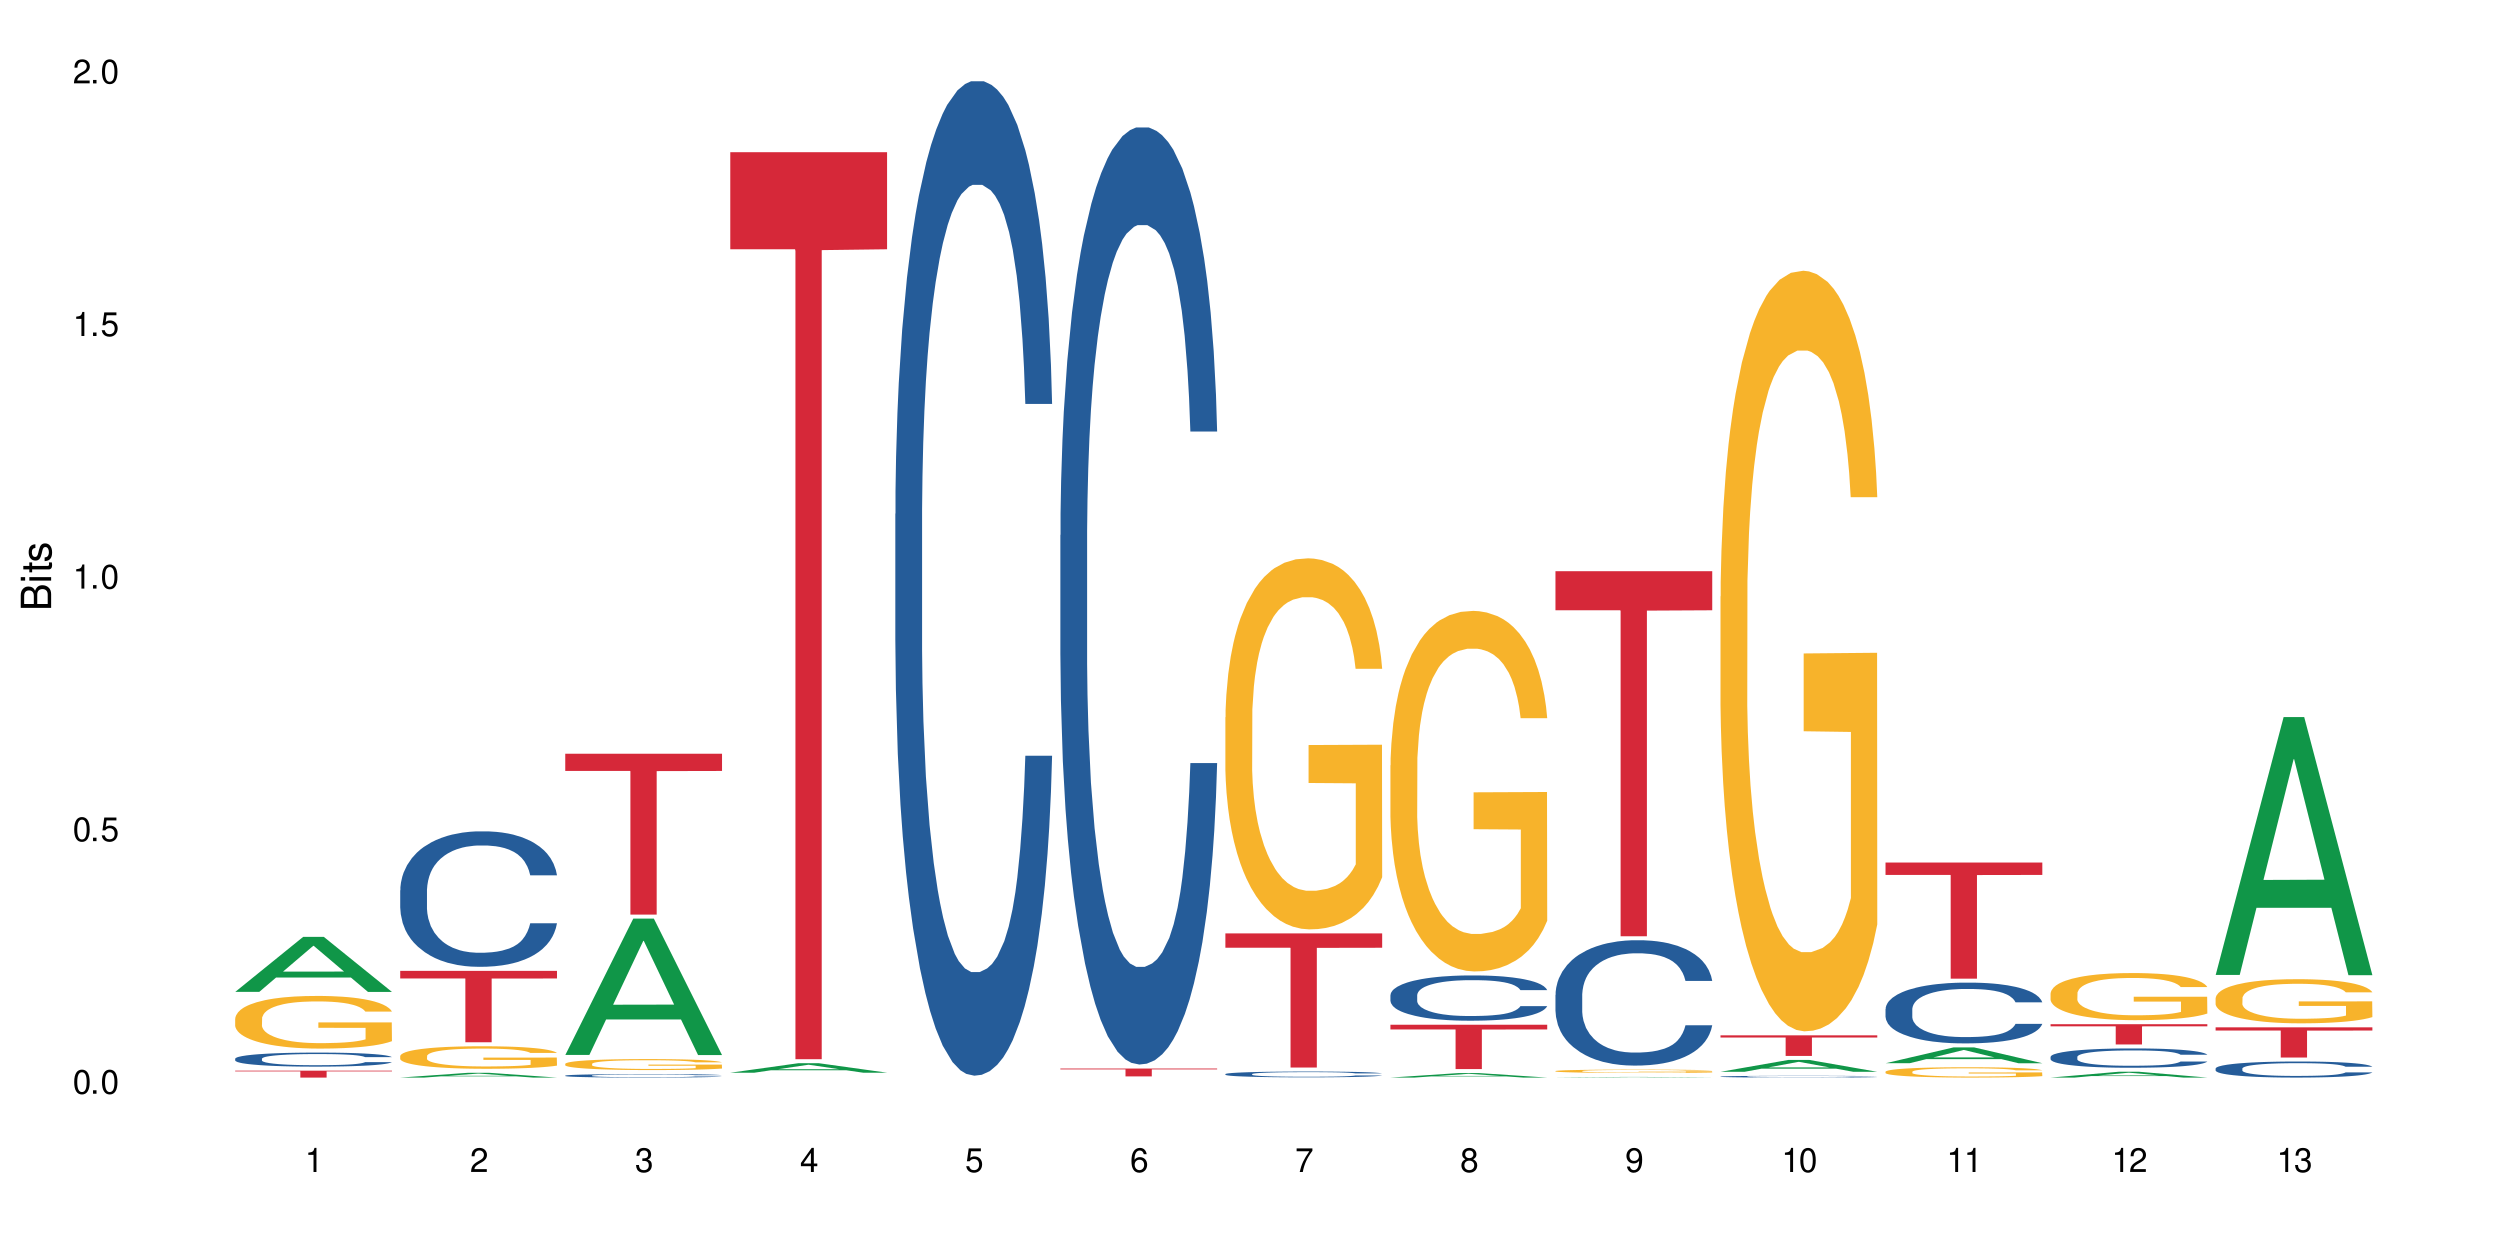 <?xml version="1.0" encoding="UTF-8"?>
<svg xmlns="http://www.w3.org/2000/svg" xmlns:xlink="http://www.w3.org/1999/xlink" width="720" height="360" viewBox="0 0 720 360">
<defs>
<g>
<g id="glyph-0-0">
</g>
<g id="glyph-0-1">
<path d="M 2.641 -6.938 C 2 -6.938 1.422 -6.656 1.078 -6.172 C 0.641 -5.562 0.406 -4.641 0.406 -3.359 C 0.406 -1.016 1.188 0.219 2.641 0.219 C 4.078 0.219 4.859 -1.016 4.859 -3.297 C 4.859 -4.641 4.656 -5.547 4.203 -6.172 C 3.844 -6.656 3.281 -6.938 2.641 -6.938 Z M 2.641 -6.188 C 3.547 -6.188 4 -5.25 4 -3.375 C 4 -1.406 3.562 -0.484 2.625 -0.484 C 1.734 -0.484 1.281 -1.438 1.281 -3.344 C 1.281 -5.25 1.734 -6.188 2.641 -6.188 Z M 2.641 -6.188 "/>
</g>
<g id="glyph-0-2">
<path d="M 1.828 -1 L 0.828 -1 L 0.828 0 L 1.828 0 Z M 1.828 -1 "/>
</g>
<g id="glyph-0-3">
<path d="M 4.562 -6.797 L 1.062 -6.797 L 0.547 -3.094 L 1.328 -3.094 C 1.719 -3.562 2.047 -3.734 2.578 -3.734 C 3.484 -3.734 4.062 -3.109 4.062 -2.094 C 4.062 -1.125 3.484 -0.531 2.578 -0.531 C 1.828 -0.531 1.375 -0.906 1.188 -1.672 L 0.328 -1.672 C 0.453 -1.109 0.547 -0.844 0.75 -0.594 C 1.125 -0.078 1.828 0.219 2.594 0.219 C 3.969 0.219 4.922 -0.781 4.922 -2.219 C 4.922 -3.562 4.031 -4.484 2.719 -4.484 C 2.25 -4.484 1.859 -4.359 1.469 -4.062 L 1.734 -5.969 L 4.562 -5.969 Z M 4.562 -6.797 "/>
</g>
<g id="glyph-0-4">
<path d="M 2.484 -4.938 L 2.484 0 L 3.328 0 L 3.328 -6.938 L 2.766 -6.938 C 2.469 -5.875 2.281 -5.734 0.984 -5.562 L 0.984 -4.938 Z M 2.484 -4.938 "/>
</g>
<g id="glyph-0-5">
<path d="M 4.859 -0.828 L 1.281 -0.828 C 1.359 -1.406 1.672 -1.781 2.5 -2.281 L 3.469 -2.828 C 4.406 -3.344 4.906 -4.062 4.906 -4.906 C 4.906 -5.484 4.672 -6.031 4.266 -6.406 C 3.859 -6.766 3.375 -6.938 2.719 -6.938 C 1.859 -6.938 1.219 -6.625 0.844 -6.031 C 0.609 -5.672 0.5 -5.234 0.484 -4.531 L 1.328 -4.531 C 1.359 -5.016 1.406 -5.281 1.531 -5.516 C 1.75 -5.938 2.188 -6.203 2.703 -6.203 C 3.469 -6.203 4.031 -5.641 4.031 -4.891 C 4.031 -4.344 3.719 -3.859 3.125 -3.516 L 2.234 -3 C 0.812 -2.172 0.406 -1.531 0.328 -0.016 L 4.859 -0.016 Z M 4.859 -0.828 "/>
</g>
<g id="glyph-0-6">
<path d="M 2.125 -3.188 L 2.578 -3.188 C 3.5 -3.188 3.984 -2.766 3.984 -1.922 C 3.984 -1.062 3.469 -0.531 2.594 -0.531 C 1.656 -0.531 1.203 -1 1.156 -2.016 L 0.312 -2.016 C 0.344 -1.453 0.438 -1.094 0.609 -0.781 C 0.953 -0.109 1.625 0.219 2.547 0.219 C 3.953 0.219 4.859 -0.625 4.859 -1.938 C 4.859 -2.828 4.516 -3.297 3.703 -3.594 C 4.344 -3.844 4.656 -4.328 4.656 -5.031 C 4.656 -6.219 3.875 -6.938 2.578 -6.938 C 1.203 -6.938 0.484 -6.172 0.453 -4.703 L 1.297 -4.703 C 1.312 -5.125 1.344 -5.359 1.453 -5.578 C 1.641 -5.969 2.062 -6.203 2.594 -6.203 C 3.344 -6.203 3.797 -5.75 3.797 -5 C 3.797 -4.516 3.609 -4.219 3.25 -4.047 C 3.016 -3.953 2.703 -3.922 2.125 -3.906 Z M 2.125 -3.188 "/>
</g>
<g id="glyph-0-7">
<path d="M 3.141 -1.672 L 3.141 0 L 3.984 0 L 3.984 -1.672 L 4.984 -1.672 L 4.984 -2.438 L 3.984 -2.438 L 3.984 -6.938 L 3.359 -6.938 L 0.266 -2.578 L 0.266 -1.672 Z M 3.141 -2.438 L 1 -2.438 L 3.141 -5.5 Z M 3.141 -2.438 "/>
</g>
<g id="glyph-0-8">
<path d="M 4.781 -5.125 C 4.609 -6.266 3.891 -6.938 2.844 -6.938 C 2.094 -6.938 1.422 -6.578 1.031 -5.953 C 0.594 -5.266 0.406 -4.422 0.406 -3.172 C 0.406 -2 0.578 -1.25 0.984 -0.641 C 1.359 -0.078 1.953 0.219 2.703 0.219 C 3.984 0.219 4.922 -0.75 4.922 -2.094 C 4.922 -3.375 4.062 -4.281 2.844 -4.281 C 2.172 -4.281 1.641 -4.031 1.281 -3.516 C 1.281 -5.234 1.828 -6.188 2.797 -6.188 C 3.391 -6.188 3.797 -5.797 3.938 -5.125 Z M 2.734 -3.531 C 3.547 -3.531 4.062 -2.953 4.062 -2.031 C 4.062 -1.156 3.484 -0.531 2.703 -0.531 C 1.922 -0.531 1.328 -1.188 1.328 -2.078 C 1.328 -2.938 1.906 -3.531 2.734 -3.531 Z M 2.734 -3.531 "/>
</g>
<g id="glyph-0-9">
<path d="M 4.984 -6.797 L 0.438 -6.797 L 0.438 -5.969 L 4.109 -5.969 C 2.5 -3.656 1.828 -2.234 1.328 0 L 2.219 0 C 2.594 -2.172 3.453 -4.047 4.984 -6.094 Z M 4.984 -6.797 "/>
</g>
<g id="glyph-0-10">
<path d="M 3.75 -3.656 C 4.469 -4.094 4.688 -4.438 4.688 -5.078 C 4.688 -6.172 3.844 -6.938 2.641 -6.938 C 1.438 -6.938 0.594 -6.172 0.594 -5.094 C 0.594 -4.438 0.812 -4.094 1.516 -3.656 C 0.734 -3.266 0.359 -2.703 0.359 -1.922 C 0.359 -0.656 1.281 0.219 2.641 0.219 C 3.984 0.219 4.922 -0.656 4.922 -1.922 C 4.922 -2.703 4.531 -3.266 3.75 -3.656 Z M 2.641 -6.188 C 3.359 -6.188 3.812 -5.75 3.812 -5.062 C 3.812 -4.406 3.344 -3.984 2.641 -3.984 C 1.922 -3.984 1.453 -4.406 1.453 -5.078 C 1.453 -5.75 1.922 -6.188 2.641 -6.188 Z M 2.641 -3.266 C 3.484 -3.266 4.062 -2.719 4.062 -1.906 C 4.062 -1.078 3.484 -0.531 2.625 -0.531 C 1.797 -0.531 1.219 -1.094 1.219 -1.906 C 1.219 -2.719 1.781 -3.266 2.641 -3.266 Z M 2.641 -3.266 "/>
</g>
<g id="glyph-0-11">
<path d="M 0.516 -1.578 C 0.672 -0.453 1.406 0.219 2.438 0.219 C 3.188 0.219 3.859 -0.141 4.266 -0.766 C 4.688 -1.453 4.891 -2.297 4.891 -3.547 C 4.891 -4.719 4.703 -5.453 4.312 -6.078 C 3.938 -6.641 3.344 -6.938 2.594 -6.938 C 1.297 -6.938 0.359 -5.969 0.359 -4.625 C 0.359 -3.344 1.234 -2.453 2.453 -2.453 C 3.094 -2.453 3.578 -2.672 4.016 -3.203 C 4 -1.484 3.469 -0.531 2.5 -0.531 C 1.906 -0.531 1.484 -0.906 1.359 -1.578 Z M 2.578 -6.203 C 3.375 -6.203 3.969 -5.531 3.969 -4.641 C 3.969 -3.797 3.391 -3.188 2.547 -3.188 C 1.734 -3.188 1.234 -3.766 1.234 -4.688 C 1.234 -5.562 1.797 -6.203 2.578 -6.203 Z M 2.578 -6.203 "/>
</g>
<g id="glyph-1-0">
</g>
<g id="glyph-1-1">
<path d="M 0 -0.953 L 0 -4.891 C 0 -5.719 -0.234 -6.344 -0.734 -6.797 C -1.188 -7.234 -1.812 -7.469 -2.5 -7.469 C -3.547 -7.469 -4.188 -7 -4.625 -5.875 C -4.984 -6.688 -5.625 -7.094 -6.531 -7.094 C -7.172 -7.094 -7.734 -6.859 -8.141 -6.391 C -8.562 -5.922 -8.75 -5.344 -8.75 -4.5 L -8.75 -0.953 Z M -4.984 -2.062 L -7.766 -2.062 L -7.766 -4.219 C -7.766 -4.844 -7.688 -5.203 -7.453 -5.5 C -7.219 -5.812 -6.859 -5.969 -6.375 -5.969 C -5.891 -5.969 -5.531 -5.812 -5.297 -5.5 C -5.062 -5.203 -4.984 -4.844 -4.984 -4.219 Z M -0.984 -2.062 L -4 -2.062 L -4 -4.781 C -4 -5.766 -3.438 -6.359 -2.484 -6.359 C -1.547 -6.359 -0.984 -5.766 -0.984 -4.781 Z M -0.984 -2.062 "/>
</g>
<g id="glyph-1-2">
<path d="M -6.281 -1.797 L -6.281 -0.797 L 0 -0.797 L 0 -1.797 Z M -8.75 -1.797 L -8.75 -0.797 L -7.484 -0.797 L -7.484 -1.797 Z M -8.75 -1.797 "/>
</g>
<g id="glyph-1-3">
<path d="M -6.281 -3.047 L -6.281 -2.016 L -8.016 -2.016 L -8.016 -1.016 L -6.281 -1.016 L -6.281 -0.172 L -5.469 -0.172 L -5.469 -1.016 L -0.719 -1.016 C -0.078 -1.016 0.281 -1.453 0.281 -2.234 C 0.281 -2.5 0.25 -2.719 0.188 -3.047 L -0.641 -3.047 C -0.609 -2.906 -0.594 -2.766 -0.594 -2.562 C -0.594 -2.141 -0.719 -2.016 -1.156 -2.016 L -5.469 -2.016 L -5.469 -3.047 Z M -6.281 -3.047 "/>
</g>
<g id="glyph-1-4">
<path d="M -4.531 -5.25 C -5.766 -5.25 -6.469 -4.422 -6.469 -2.969 C -6.469 -1.516 -5.719 -0.562 -4.547 -0.562 C -3.562 -0.562 -3.094 -1.062 -2.734 -2.562 L -2.516 -3.484 C -2.344 -4.188 -2.094 -4.469 -1.641 -4.469 C -1.047 -4.469 -0.641 -3.875 -0.641 -3 C -0.641 -2.453 -0.797 -2 -1.062 -1.75 C -1.25 -1.594 -1.422 -1.531 -1.875 -1.469 L -1.875 -0.406 C -0.422 -0.453 0.281 -1.266 0.281 -2.922 C 0.281 -4.5 -0.5 -5.516 -1.719 -5.516 C -2.656 -5.516 -3.172 -4.984 -3.469 -3.734 L -3.703 -2.766 C -3.891 -1.953 -4.156 -1.609 -4.594 -1.609 C -5.188 -1.609 -5.547 -2.125 -5.547 -2.938 C -5.547 -3.75 -5.203 -4.172 -4.531 -4.203 Z M -4.531 -5.25 "/>
</g>
</g>
</defs>
<rect x="-72" y="-36" width="864" height="432" fill="rgb(100%, 100%, 100%)" fill-opacity="1"/>
<path fill-rule="nonzero" fill="rgb(6.275%, 58.824%, 28.235%)" fill-opacity="1" d="M 67.73 285.66 L 67.777 285.645 L 87.316 269.816 L 93.25 269.816 L 112.883 285.676 L 105.984 285.676 L 101.066 281.535 L 79.5 281.535 L 74.676 285.66 L 67.73 285.66 L 81.574 279.824 L 99.086 279.809 L 90.355 272.406 L 90.258 272.391 L 90.164 272.438 L 81.527 279.809 L 81.574 279.824 Z M 67.73 285.66 "/>
<path fill-rule="nonzero" fill="rgb(14.51%, 36.078%, 60%)" fill-opacity="1" d="M 67.73 304.906 L 67.785 304.902 L 67.785 304.816 L 67.953 304.676 L 68.336 304.496 L 68.723 304.375 L 69.715 304.156 L 71.09 303.945 L 72.523 303.785 L 73.566 303.688 L 74.504 303.613 L 76.652 303.477 L 78.027 303.406 L 79.516 303.344 L 81.332 303.281 L 82.652 303.242 L 85.629 303.184 L 87.828 303.16 L 89.535 303.148 L 93.227 303.148 L 95.43 303.164 L 97.027 303.18 L 98.789 303.211 L 100.273 303.242 L 102.863 303.324 L 105.176 303.43 L 106.223 303.488 L 107.875 303.602 L 109.141 303.715 L 110.02 303.809 L 111.012 303.945 L 111.895 304.113 L 112.555 304.301 L 112.883 304.461 L 105.176 304.461 L 104.789 304.312 L 104.348 304.199 L 103.523 304.047 L 102.699 303.938 L 101.543 303.832 L 100.496 303.762 L 99.062 303.691 L 97.797 303.648 L 96.477 303.613 L 95.207 303.59 L 92.785 303.57 L 89.977 303.57 L 88.93 303.578 L 86.785 303.605 L 85.629 303.633 L 83.977 303.684 L 82.82 303.73 L 81.441 303.805 L 80.508 303.867 L 79.352 303.965 L 78.523 304.051 L 77.586 304.172 L 77.035 304.266 L 76.543 304.367 L 76.102 304.488 L 75.77 304.621 L 75.551 304.758 L 75.441 304.891 L 75.441 305.461 L 75.551 305.598 L 75.824 305.75 L 76.543 305.977 L 77.586 306.172 L 78.801 306.328 L 79.957 306.438 L 80.617 306.492 L 81.496 306.551 L 82.875 306.625 L 84.855 306.699 L 86.012 306.727 L 87.773 306.758 L 89.594 306.773 L 92.016 306.773 L 94.164 306.758 L 95.594 306.738 L 97.082 306.707 L 99.117 306.645 L 100.383 306.586 L 101.484 306.516 L 102.312 306.445 L 102.863 306.387 L 103.688 306.273 L 104.348 306.148 L 104.844 306.016 L 105.176 305.891 L 112.883 305.891 L 112.555 306.039 L 112.059 306.184 L 111.562 306.293 L 110.793 306.422 L 109.91 306.535 L 108.645 306.664 L 107.598 306.75 L 106.223 306.844 L 104.957 306.914 L 103.578 306.977 L 101.543 307.051 L 100.219 307.086 L 98.789 307.121 L 97.082 307.148 L 94.934 307.176 L 92.621 307.191 L 90.473 307.195 L 88.16 307.188 L 86.453 307.172 L 84.195 307.137 L 81.387 307.07 L 79.352 307 L 77.754 306.93 L 76.375 306.855 L 74.836 306.758 L 72.852 306.594 L 71.641 306.469 L 70.816 306.363 L 69.879 306.223 L 69.219 306.09 L 68.445 305.883 L 67.895 305.621 L 67.73 305.418 Z M 67.73 304.906 "/>
<path fill-rule="nonzero" fill="rgb(96.863%, 70.196%, 16.863%)" fill-opacity="1" d="M 67.73 293.324 L 67.785 293.309 L 67.785 293.031 L 68.008 292.41 L 68.559 291.551 L 69.273 290.844 L 70.043 290.289 L 70.539 290 L 71.367 289.586 L 72.082 289.281 L 73.898 288.656 L 76.211 288.074 L 77.477 287.824 L 78.91 287.59 L 80.945 287.328 L 81.883 287.23 L 84.746 287.008 L 87.996 286.871 L 91.574 286.828 L 93.227 286.84 L 95.484 286.898 L 98.566 287.051 L 100.328 287.188 L 101.707 287.328 L 103.137 287.508 L 104.898 287.785 L 106.551 288.117 L 107.875 288.449 L 109.195 288.863 L 110.297 289.309 L 111.234 289.793 L 112.059 290.375 L 112.555 290.859 L 112.883 291.344 L 105.23 291.344 L 104.789 290.859 L 104.293 290.484 L 103.469 290.027 L 102.641 289.695 L 101.816 289.434 L 100.273 289.07 L 98.953 288.852 L 97.301 288.656 L 95.703 288.531 L 93.887 288.449 L 92.785 288.422 L 89.867 288.422 L 87.223 288.52 L 85.684 288.629 L 84.582 288.738 L 83.039 288.945 L 82.102 289.113 L 81.551 289.223 L 79.902 289.652 L 78.801 290.043 L 78.195 290.305 L 77.422 290.719 L 76.871 291.094 L 76.266 291.648 L 75.938 292.062 L 75.496 293.004 L 75.441 295.5 L 75.605 296.023 L 75.938 296.594 L 76.375 297.09 L 77.035 297.617 L 77.699 298.02 L 78.855 298.559 L 79.844 298.922 L 80.617 299.156 L 82.102 299.531 L 82.707 299.652 L 84.141 299.902 L 85.629 300.098 L 87.445 300.262 L 88.82 300.348 L 91.023 300.414 L 93.832 300.414 L 97.137 300.332 L 99.227 300.223 L 100.66 300.109 L 101.598 300.016 L 102.754 299.863 L 103.578 299.723 L 104.348 299.57 L 105.285 299.336 L 105.285 296.023 L 91.684 296.012 L 91.684 294.461 L 112.828 294.445 L 112.883 299.863 L 111.727 300.234 L 110.297 300.598 L 108.918 300.875 L 107.488 301.109 L 105.449 301.371 L 103.797 301.539 L 101.266 301.73 L 98.953 301.855 L 96.531 301.941 L 94.383 301.98 L 91.852 301.996 L 89.594 301.969 L 87.168 301.883 L 85.242 301.773 L 83.48 301.637 L 81.719 301.453 L 79.516 301.164 L 78.082 300.93 L 76.598 300.637 L 75.109 300.293 L 73.789 299.918 L 72.906 299.625 L 72.027 299.293 L 71.09 298.879 L 70.207 298.406 L 69.547 297.977 L 68.941 297.492 L 68.5 297.035 L 68.062 296.414 L 67.84 295.914 L 67.73 295.484 Z M 67.73 293.324 "/>
<path fill-rule="nonzero" fill="rgb(83.922%, 15.686%, 22.353%)" fill-opacity="1" d="M 67.73 308.348 L 112.883 308.348 L 112.883 308.559 L 94.066 308.562 L 94.066 310.344 L 86.496 310.344 L 86.496 308.562 L 86.387 308.559 L 67.73 308.559 Z M 67.73 308.348 "/>
<path fill-rule="nonzero" fill="rgb(6.275%, 58.824%, 28.235%)" fill-opacity="1" d="M 115.262 310.344 L 115.309 310.34 L 134.848 308.961 L 140.781 308.961 L 160.414 310.344 L 153.516 310.344 L 148.598 309.984 L 127.031 309.984 L 122.207 310.344 L 115.262 310.344 L 129.105 309.832 L 146.617 309.832 L 137.887 309.188 L 137.789 309.188 L 137.691 309.191 L 129.059 309.832 L 129.105 309.832 Z M 115.262 310.344 "/>
<path fill-rule="nonzero" fill="rgb(14.51%, 36.078%, 60%)" fill-opacity="1" d="M 115.262 256.414 L 115.316 256.379 L 115.316 255.523 L 115.48 254.168 L 115.867 252.453 L 116.254 251.277 L 117.242 249.176 L 118.621 247.141 L 120.051 245.574 L 121.098 244.645 L 122.035 243.934 L 124.184 242.613 L 125.559 241.938 L 127.047 241.328 L 128.863 240.723 L 130.184 240.367 L 133.156 239.797 L 135.359 239.547 L 137.066 239.441 L 140.758 239.441 L 142.961 239.582 L 144.555 239.762 L 146.316 240.047 L 147.805 240.367 L 150.395 241.152 L 152.707 242.148 L 153.75 242.719 L 155.402 243.824 L 156.672 244.895 L 157.551 245.824 L 158.543 247.141 L 159.422 248.746 L 160.086 250.566 L 160.414 252.098 L 152.707 252.098 L 152.32 250.672 L 151.879 249.566 L 151.055 248.105 L 150.227 247.07 L 149.07 246.035 L 148.023 245.359 L 146.594 244.684 L 145.328 244.254 L 144.004 243.934 L 142.738 243.719 L 140.316 243.504 L 137.508 243.504 L 136.461 243.578 L 134.312 243.863 L 133.156 244.109 L 131.504 244.609 L 130.348 245.074 L 128.973 245.789 L 128.035 246.395 L 126.879 247.32 L 126.055 248.141 L 125.117 249.316 L 124.566 250.207 L 124.07 251.207 L 123.633 252.383 L 123.301 253.633 L 123.082 254.949 L 122.969 256.234 L 122.969 261.762 L 123.082 263.047 L 123.355 264.543 L 124.07 266.719 L 125.117 268.609 L 126.328 270.105 L 127.484 271.176 L 128.145 271.676 L 129.027 272.246 L 130.402 272.957 L 132.387 273.672 L 133.543 273.957 L 135.305 274.242 L 137.121 274.383 L 139.547 274.383 L 141.691 274.242 L 143.125 274.062 L 144.609 273.777 L 146.648 273.172 L 147.914 272.602 L 149.016 271.922 L 149.844 271.246 L 150.395 270.676 L 151.219 269.57 L 151.879 268.359 L 152.375 267.109 L 152.707 265.898 L 160.414 265.898 L 160.086 267.324 L 159.59 268.715 L 159.094 269.75 L 158.324 270.996 L 157.441 272.102 L 156.176 273.352 L 155.129 274.172 L 153.75 275.062 L 152.484 275.738 L 151.109 276.344 L 149.07 277.059 L 147.75 277.414 L 146.316 277.734 L 144.609 278.02 L 142.465 278.27 L 140.152 278.414 L 138.004 278.449 L 135.691 278.379 L 133.984 278.234 L 131.727 277.914 L 128.918 277.273 L 126.879 276.594 L 125.281 275.918 L 123.906 275.203 L 122.363 274.242 L 120.383 272.672 L 119.172 271.461 L 118.344 270.461 L 117.41 269.07 L 116.746 267.824 L 115.977 265.828 L 115.426 263.293 L 115.262 261.332 Z M 115.262 256.414 "/>
<path fill-rule="nonzero" fill="rgb(96.863%, 70.196%, 16.863%)" fill-opacity="1" d="M 115.262 304.098 L 115.316 304.094 L 115.316 303.977 L 115.535 303.707 L 116.086 303.34 L 116.805 303.039 L 117.574 302.801 L 118.07 302.676 L 118.895 302.5 L 119.609 302.367 L 121.43 302.102 L 123.742 301.852 L 125.008 301.746 L 126.438 301.645 L 128.477 301.531 L 129.414 301.492 L 132.277 301.398 L 135.523 301.336 L 139.105 301.32 L 140.758 301.324 L 143.016 301.348 L 146.098 301.414 L 147.859 301.473 L 149.238 301.531 L 150.668 301.609 L 152.43 301.73 L 154.082 301.871 L 155.402 302.012 L 156.727 302.191 L 157.828 302.379 L 158.762 302.59 L 159.59 302.836 L 160.086 303.043 L 160.414 303.25 L 152.762 303.25 L 152.32 303.043 L 151.824 302.883 L 151 302.688 L 150.172 302.547 L 149.348 302.434 L 147.805 302.281 L 146.484 302.184 L 144.832 302.102 L 143.234 302.047 L 141.418 302.012 L 140.316 302 L 137.398 302 L 134.754 302.043 L 133.211 302.09 L 132.109 302.137 L 130.57 302.227 L 129.633 302.297 L 129.082 302.344 L 127.43 302.527 L 126.328 302.695 L 125.723 302.809 L 124.953 302.984 L 124.402 303.145 L 123.797 303.383 L 123.465 303.559 L 123.023 303.965 L 122.969 305.031 L 123.137 305.254 L 123.465 305.496 L 123.906 305.711 L 124.566 305.938 L 125.227 306.109 L 126.383 306.34 L 127.375 306.492 L 128.145 306.594 L 129.633 306.754 L 130.238 306.809 L 131.672 306.914 L 133.156 306.996 L 134.973 307.07 L 136.352 307.105 L 138.555 307.133 L 141.363 307.133 L 144.668 307.098 L 146.758 307.051 L 148.191 307.004 L 149.125 306.961 L 150.281 306.898 L 151.109 306.836 L 151.879 306.773 L 152.816 306.672 L 152.816 305.254 L 139.215 305.25 L 139.215 304.586 L 160.359 304.578 L 160.414 306.898 L 159.258 307.059 L 157.828 307.211 L 156.449 307.328 L 155.02 307.43 L 152.98 307.543 L 151.328 307.613 L 148.797 307.695 L 146.484 307.75 L 144.059 307.785 L 141.914 307.805 L 139.379 307.809 L 137.121 307.797 L 134.699 307.762 L 132.773 307.715 L 131.012 307.656 L 129.246 307.578 L 127.047 307.453 L 125.613 307.352 L 124.125 307.23 L 122.641 307.082 L 121.316 306.922 L 120.438 306.797 L 119.555 306.652 L 118.621 306.477 L 117.738 306.273 L 117.078 306.09 L 116.473 305.883 L 116.031 305.688 L 115.59 305.422 L 115.371 305.207 L 115.262 305.023 Z M 115.262 304.098 "/>
<path fill-rule="nonzero" fill="rgb(83.922%, 15.686%, 22.353%)" fill-opacity="1" d="M 115.262 279.602 L 160.414 279.602 L 160.414 281.805 L 141.598 281.82 L 141.598 300.168 L 134.023 300.168 L 134.023 281.84 L 133.914 281.805 L 115.262 281.805 Z M 115.262 279.602 "/>
<path fill-rule="nonzero" fill="rgb(6.275%, 58.824%, 28.235%)" fill-opacity="1" d="M 162.793 303.824 L 162.84 303.785 L 182.379 264.562 L 188.312 264.562 L 207.945 303.859 L 201.047 303.859 L 196.125 293.602 L 174.562 293.602 L 169.738 303.824 L 162.793 303.824 L 176.637 289.359 L 194.148 289.324 L 185.418 270.984 L 185.32 270.945 L 185.223 271.059 L 176.59 289.324 L 176.637 289.359 Z M 162.793 303.824 "/>
<path fill-rule="nonzero" fill="rgb(14.51%, 36.078%, 60%)" fill-opacity="1" d="M 162.793 309.773 L 162.848 309.773 L 162.848 309.75 L 163.012 309.715 L 163.398 309.672 L 163.781 309.641 L 164.773 309.586 L 166.148 309.535 L 167.582 309.492 L 168.629 309.469 L 169.562 309.453 L 171.711 309.418 L 173.09 309.398 L 174.574 309.383 L 176.391 309.367 L 177.715 309.359 L 180.688 309.344 L 182.891 309.34 L 184.598 309.336 L 188.285 309.336 L 190.488 309.34 L 192.086 309.344 L 193.848 309.352 L 195.336 309.359 L 197.922 309.379 L 200.234 309.406 L 201.281 309.422 L 202.934 309.449 L 204.199 309.477 L 205.082 309.5 L 206.074 309.535 L 206.953 309.574 L 207.613 309.621 L 207.945 309.664 L 200.234 309.664 L 199.852 309.625 L 199.41 309.598 L 198.582 309.559 L 197.758 309.531 L 196.602 309.504 L 195.555 309.488 L 194.125 309.473 L 192.855 309.461 L 191.535 309.453 L 190.27 309.445 L 187.848 309.441 L 183.992 309.441 L 181.844 309.449 L 180.688 309.457 L 179.035 309.469 L 177.879 309.48 L 176.504 309.5 L 175.566 309.516 L 174.41 309.539 L 173.586 309.559 L 172.648 309.59 L 172.098 309.613 L 171.602 309.641 L 171.16 309.672 L 170.832 309.703 L 170.609 309.738 L 170.5 309.77 L 170.5 309.914 L 170.609 309.945 L 170.887 309.984 L 171.602 310.039 L 172.648 310.09 L 173.859 310.129 L 175.016 310.156 L 175.676 310.168 L 176.559 310.184 L 177.934 310.203 L 179.918 310.219 L 181.074 310.227 L 182.836 310.234 L 184.652 310.238 L 187.074 310.238 L 189.223 310.234 L 190.656 310.23 L 192.141 310.223 L 194.18 310.207 L 195.445 310.191 L 196.547 310.176 L 197.371 310.156 L 197.922 310.145 L 198.75 310.113 L 199.41 310.082 L 199.906 310.051 L 200.234 310.02 L 207.945 310.02 L 207.613 310.055 L 207.117 310.094 L 206.625 310.117 L 205.852 310.152 L 204.973 310.18 L 203.703 310.211 L 202.66 310.234 L 201.281 310.258 L 200.016 310.273 L 198.641 310.289 L 196.602 310.309 L 195.281 310.316 L 193.848 310.324 L 192.141 310.332 L 189.992 310.34 L 187.68 310.344 L 183.219 310.344 L 181.512 310.34 L 179.254 310.332 L 176.449 310.312 L 174.41 310.297 L 172.812 310.277 L 171.438 310.262 L 169.895 310.234 L 167.914 310.195 L 166.699 310.164 L 165.875 310.137 L 164.938 310.102 L 164.277 310.07 L 163.508 310.016 L 162.957 309.953 L 162.793 309.902 Z M 162.793 309.773 "/>
<path fill-rule="nonzero" fill="rgb(96.863%, 70.196%, 16.863%)" fill-opacity="1" d="M 162.793 306.371 L 162.848 306.367 L 162.848 306.309 L 163.066 306.18 L 163.617 306 L 164.332 305.852 L 165.105 305.738 L 165.602 305.676 L 166.426 305.59 L 167.141 305.527 L 168.957 305.395 L 171.27 305.273 L 172.539 305.223 L 173.969 305.172 L 176.008 305.117 L 176.941 305.098 L 179.805 305.051 L 183.055 305.023 L 186.633 305.012 L 188.285 305.016 L 190.543 305.027 L 193.629 305.059 L 195.391 305.09 L 196.766 305.117 L 198.199 305.156 L 199.961 305.215 L 201.613 305.281 L 202.934 305.352 L 204.254 305.438 L 205.355 305.531 L 206.293 305.633 L 207.117 305.754 L 207.613 305.855 L 207.945 305.957 L 200.289 305.957 L 199.852 305.855 L 199.355 305.777 L 198.527 305.684 L 197.703 305.613 L 196.875 305.559 L 195.336 305.48 L 194.012 305.438 L 192.363 305.395 L 190.766 305.371 L 188.949 305.352 L 187.848 305.348 L 184.926 305.348 L 182.285 305.367 L 180.742 305.391 L 179.641 305.414 L 178.098 305.457 L 177.164 305.492 L 176.613 305.516 L 174.961 305.605 L 173.859 305.684 L 173.254 305.738 L 172.484 305.828 L 171.934 305.906 L 171.328 306.02 L 170.996 306.105 L 170.555 306.305 L 170.5 306.824 L 170.664 306.934 L 170.996 307.055 L 171.438 307.156 L 172.098 307.27 L 172.758 307.352 L 173.914 307.465 L 174.906 307.539 L 175.676 307.59 L 177.164 307.668 L 177.77 307.695 L 179.199 307.746 L 180.688 307.785 L 182.504 307.82 L 183.883 307.84 L 186.082 307.852 L 188.891 307.852 L 192.195 307.836 L 194.289 307.812 L 195.719 307.789 L 196.656 307.77 L 197.812 307.738 L 198.641 307.707 L 199.41 307.676 L 200.348 307.629 L 200.348 306.934 L 186.746 306.934 L 186.746 306.609 L 207.891 306.605 L 207.945 307.738 L 206.789 307.816 L 205.355 307.891 L 203.98 307.949 L 202.547 307.996 L 200.512 308.051 L 198.859 308.086 L 196.324 308.129 L 194.012 308.152 L 191.59 308.172 L 189.441 308.18 L 186.91 308.184 L 184.652 308.176 L 182.23 308.16 L 180.301 308.137 L 178.539 308.109 L 176.777 308.07 L 174.574 308.008 L 173.145 307.961 L 171.656 307.898 L 170.172 307.828 L 168.848 307.75 L 167.969 307.688 L 167.086 307.617 L 166.148 307.531 L 165.27 307.434 L 164.609 307.344 L 164.004 307.242 L 163.562 307.148 L 163.121 307.016 L 162.902 306.914 L 162.793 306.824 Z M 162.793 306.371 "/>
<path fill-rule="nonzero" fill="rgb(83.922%, 15.686%, 22.353%)" fill-opacity="1" d="M 162.793 217.074 L 207.945 217.074 L 207.945 222.035 L 189.125 222.078 L 189.125 263.41 L 181.555 263.41 L 181.555 222.121 L 181.445 222.035 L 162.793 222.035 Z M 162.793 217.074 "/>
<path fill-rule="nonzero" fill="rgb(6.275%, 58.824%, 28.235%)" fill-opacity="1" d="M 210.32 308.938 L 210.371 308.934 L 229.906 306.207 L 235.84 306.207 L 255.477 308.938 L 248.578 308.938 L 243.656 308.227 L 222.094 308.227 L 217.27 308.938 L 210.32 308.938 L 224.168 307.93 L 241.68 307.926 L 232.945 306.652 L 232.852 306.648 L 232.754 306.656 L 224.117 307.926 L 224.168 307.93 Z M 210.32 308.938 "/>
<path fill-rule="nonzero" fill="rgb(14.51%, 36.078%, 60%)" fill-opacity="1" d="M 210.32 310.094 L 213.68 310.094 L 215.113 310.09 L 251.73 310.09 L 252.613 310.094 L 255.477 310.094 L 244.133 310.094 L 243.086 310.09 L 225.41 310.09 L 224.031 310.094 L 218.031 310.094 L 255.477 310.094 L 246.168 310.094 L 244.133 310.098 L 221.941 310.098 L 220.344 310.094 Z M 210.32 310.094 "/>
<path fill-rule="nonzero" fill="rgb(83.922%, 15.686%, 22.353%)" fill-opacity="1" d="M 210.32 43.828 L 255.477 43.828 L 255.477 71.789 L 236.656 72.035 L 236.656 305.055 L 229.086 305.055 L 229.086 72.281 L 228.977 71.789 L 210.32 71.789 Z M 210.32 43.828 "/>
<path fill-rule="nonzero" fill="rgb(14.51%, 36.078%, 60%)" fill-opacity="1" d="M 257.852 148.016 L 257.906 147.754 L 257.906 141.473 L 258.07 131.523 L 258.457 118.957 L 258.844 110.32 L 259.832 94.875 L 261.211 79.953 L 262.641 68.434 L 263.688 61.625 L 264.625 56.391 L 266.773 46.703 L 268.148 41.73 L 269.637 37.281 L 271.453 32.832 L 272.773 30.211 L 275.746 26.023 L 277.949 24.191 L 279.656 23.406 L 283.348 23.406 L 285.551 24.453 L 287.145 25.762 L 288.91 27.855 L 290.395 30.211 L 292.984 35.973 L 295.297 43.301 L 296.344 47.492 L 297.996 55.605 L 299.262 63.461 L 300.141 70.266 L 301.133 79.953 L 302.016 91.73 L 302.676 105.082 L 303.004 116.34 L 295.297 116.34 L 294.91 105.867 L 294.469 97.754 L 293.645 87.02 L 292.816 79.43 L 291.66 71.836 L 290.617 66.863 L 289.184 61.887 L 287.918 58.746 L 286.598 56.391 L 285.328 54.82 L 282.906 53.25 L 280.098 53.25 L 279.051 53.773 L 276.902 55.867 L 275.746 57.699 L 274.098 61.363 L 272.941 64.77 L 271.562 70.004 L 270.625 74.453 L 269.469 81.262 L 268.645 87.281 L 267.707 95.922 L 267.156 102.465 L 266.66 109.797 L 266.223 118.434 L 265.891 127.598 L 265.672 137.281 L 265.562 146.707 L 265.562 187.285 L 265.672 196.707 L 265.945 207.703 L 266.66 223.672 L 267.707 237.547 L 268.918 248.543 L 270.074 256.395 L 270.738 260.062 L 271.617 264.25 L 272.996 269.484 L 274.977 274.723 L 276.133 276.816 L 277.895 278.91 L 279.711 279.957 L 282.137 279.957 L 284.281 278.91 L 285.715 277.602 L 287.203 275.508 L 289.238 271.055 L 290.504 266.867 L 291.605 261.895 L 292.434 256.918 L 292.984 252.73 L 293.809 244.617 L 294.469 235.715 L 294.965 226.551 L 295.297 217.652 L 303.004 217.652 L 302.676 228.121 L 302.18 238.332 L 301.684 245.926 L 300.914 255.086 L 300.031 263.203 L 298.766 272.363 L 297.719 278.387 L 296.344 284.93 L 295.074 289.906 L 293.699 294.355 L 291.66 299.59 L 290.34 302.207 L 288.91 304.566 L 287.203 306.66 L 285.055 308.492 L 282.742 309.539 L 280.594 309.801 L 278.281 309.277 L 276.574 308.23 L 274.316 305.875 L 271.508 301.16 L 269.469 296.188 L 267.875 291.215 L 266.496 285.977 L 264.953 278.91 L 262.973 267.391 L 261.762 258.488 L 260.934 251.16 L 260 240.949 L 259.34 231.789 L 258.566 217.129 L 258.016 198.543 L 257.852 184.145 Z M 257.852 148.016 "/>
<path fill-rule="nonzero" fill="rgb(14.51%, 36.078%, 60%)" fill-opacity="1" d="M 305.383 154.137 L 305.438 153.891 L 305.438 147.969 L 305.602 138.594 L 305.988 126.754 L 306.371 118.613 L 307.363 104.059 L 308.742 90 L 310.172 79.145 L 311.219 72.73 L 312.156 67.797 L 314.301 58.672 L 315.68 53.984 L 317.164 49.789 L 318.984 45.598 L 320.305 43.129 L 323.277 39.184 L 325.48 37.457 L 327.188 36.715 L 330.879 36.715 L 333.078 37.703 L 334.676 38.938 L 336.438 40.91 L 337.926 43.129 L 340.512 48.555 L 342.828 55.465 L 343.871 59.41 L 345.523 67.059 L 346.789 74.457 L 347.672 80.871 L 348.664 90 L 349.543 101.102 L 350.203 113.68 L 350.535 124.289 L 342.828 124.289 L 342.441 114.422 L 342 106.773 L 341.176 96.66 L 340.348 89.504 L 339.191 82.352 L 338.145 77.664 L 336.715 72.977 L 335.449 70.02 L 334.125 67.797 L 332.859 66.316 L 330.438 64.836 L 327.629 64.836 L 326.582 65.332 L 324.434 67.305 L 323.277 69.031 L 321.625 72.484 L 320.469 75.691 L 319.094 80.625 L 318.156 84.82 L 317 91.234 L 316.176 96.906 L 315.238 105.047 L 314.688 111.215 L 314.191 118.121 L 313.75 126.262 L 313.422 134.895 L 313.199 144.023 L 313.09 152.902 L 313.09 191.141 L 313.199 200.02 L 313.477 210.379 L 314.191 225.43 L 315.238 238.504 L 316.449 248.863 L 317.605 256.262 L 318.266 259.719 L 319.148 263.664 L 320.523 268.598 L 322.508 273.531 L 323.664 275.504 L 325.426 277.477 L 327.242 278.465 L 329.664 278.465 L 331.812 277.477 L 333.246 276.246 L 334.73 274.27 L 336.77 270.078 L 338.035 266.129 L 339.137 261.445 L 339.961 256.758 L 340.512 252.809 L 341.34 245.164 L 342 236.777 L 342.496 228.141 L 342.828 219.754 L 350.535 219.754 L 350.203 229.621 L 349.711 239.242 L 349.215 246.395 L 348.441 255.031 L 347.562 262.676 L 346.297 271.312 L 345.25 276.984 L 343.871 283.152 L 342.605 287.84 L 341.23 292.031 L 339.191 296.965 L 337.871 299.434 L 336.438 301.652 L 334.73 303.625 L 332.586 305.352 L 330.27 306.34 L 328.125 306.586 L 325.812 306.094 L 324.105 305.105 L 321.848 302.887 L 319.039 298.445 L 317 293.758 L 315.402 289.074 L 314.027 284.141 L 312.484 277.477 L 310.504 266.625 L 309.293 258.238 L 308.465 251.328 L 307.531 241.711 L 306.867 233.074 L 306.098 219.262 L 305.547 201.746 L 305.383 188.18 Z M 305.383 154.137 "/>
<path fill-rule="nonzero" fill="rgb(83.922%, 15.686%, 22.353%)" fill-opacity="1" d="M 305.383 307.738 L 350.535 307.738 L 350.535 307.98 L 331.719 307.984 L 331.719 310.004 L 324.145 310.004 L 324.145 307.984 L 324.035 307.98 L 305.383 307.98 Z M 305.383 307.738 "/>
<path fill-rule="nonzero" fill="rgb(14.51%, 36.078%, 60%)" fill-opacity="1" d="M 352.91 309.332 L 352.969 309.328 L 352.969 309.293 L 353.133 309.234 L 353.52 309.16 L 353.902 309.109 L 354.895 309.02 L 356.27 308.934 L 357.703 308.867 L 358.75 308.828 L 359.684 308.797 L 361.832 308.738 L 363.211 308.711 L 364.695 308.684 L 366.512 308.66 L 367.836 308.645 L 370.809 308.617 L 373.012 308.609 L 374.719 308.602 L 378.406 308.602 L 380.609 308.609 L 382.207 308.617 L 383.969 308.629 L 385.457 308.645 L 388.043 308.676 L 390.355 308.719 L 391.402 308.742 L 393.055 308.793 L 394.32 308.836 L 395.203 308.879 L 396.195 308.934 L 397.074 309.004 L 397.734 309.082 L 398.066 309.145 L 390.355 309.145 L 389.973 309.086 L 389.531 309.039 L 388.703 308.977 L 387.879 308.93 L 386.723 308.887 L 385.676 308.855 L 384.246 308.828 L 382.977 308.809 L 381.656 308.797 L 380.391 308.785 L 377.965 308.777 L 375.16 308.777 L 374.113 308.781 L 371.965 308.793 L 370.809 308.805 L 369.156 308.824 L 368 308.844 L 366.625 308.875 L 365.688 308.902 L 364.531 308.941 L 363.703 308.977 L 362.77 309.027 L 362.219 309.066 L 361.723 309.109 L 361.281 309.16 L 360.953 309.211 L 360.73 309.27 L 360.621 309.324 L 360.621 309.559 L 360.73 309.617 L 361.008 309.68 L 361.723 309.773 L 362.77 309.855 L 363.98 309.918 L 365.137 309.965 L 365.797 309.984 L 366.68 310.012 L 368.055 310.039 L 370.039 310.07 L 371.195 310.082 L 372.957 310.094 L 374.773 310.102 L 377.195 310.102 L 379.344 310.094 L 380.773 310.086 L 382.262 310.074 L 384.301 310.051 L 385.566 310.023 L 386.668 309.996 L 387.492 309.969 L 388.043 309.941 L 388.871 309.895 L 389.531 309.844 L 390.027 309.789 L 390.355 309.738 L 398.066 309.738 L 397.734 309.801 L 397.238 309.859 L 396.742 309.902 L 395.973 309.957 L 395.094 310.004 L 393.824 310.059 L 392.781 310.094 L 391.402 310.129 L 390.137 310.16 L 388.758 310.188 L 386.723 310.215 L 385.402 310.23 L 383.969 310.246 L 382.262 310.258 L 380.113 310.27 L 377.801 310.273 L 375.652 310.277 L 373.34 310.273 L 371.633 310.266 L 369.375 310.254 L 366.566 310.227 L 364.531 310.195 L 362.934 310.168 L 361.559 310.137 L 360.016 310.094 L 358.031 310.027 L 356.82 309.977 L 355.996 309.934 L 355.059 309.875 L 354.398 309.82 L 353.629 309.734 L 353.078 309.625 L 352.91 309.543 Z M 352.91 309.332 "/>
<path fill-rule="nonzero" fill="rgb(96.863%, 70.196%, 16.863%)" fill-opacity="1" d="M 352.91 206.566 L 352.969 206.469 L 352.969 204.516 L 353.188 200.125 L 353.738 194.074 L 354.453 189.098 L 355.227 185.191 L 355.719 183.145 L 356.547 180.215 L 357.262 178.066 L 359.078 173.676 L 361.391 169.578 L 362.66 167.82 L 364.09 166.16 L 366.129 164.305 L 367.062 163.621 L 369.926 162.062 L 373.176 161.086 L 376.754 160.793 L 378.406 160.891 L 380.664 161.281 L 383.75 162.355 L 385.512 163.332 L 386.887 164.305 L 388.32 165.574 L 390.082 167.527 L 391.734 169.871 L 393.055 172.211 L 394.375 175.141 L 395.477 178.262 L 396.414 181.68 L 397.238 185.777 L 397.734 189.195 L 398.066 192.609 L 390.41 192.609 L 389.973 189.195 L 389.477 186.559 L 388.648 183.34 L 387.824 180.996 L 386.996 179.141 L 385.457 176.605 L 384.133 175.043 L 382.48 173.676 L 380.887 172.797 L 379.066 172.211 L 377.965 172.016 L 375.047 172.016 L 372.406 172.699 L 370.863 173.48 L 369.762 174.262 L 368.219 175.727 L 367.285 176.898 L 366.734 177.676 L 365.082 180.703 L 363.98 183.438 L 363.375 185.289 L 362.602 188.219 L 362.055 190.852 L 361.445 194.758 L 361.117 197.684 L 360.676 204.324 L 360.621 221.891 L 360.785 225.598 L 361.117 229.602 L 361.559 233.113 L 362.219 236.824 L 362.879 239.652 L 364.035 243.461 L 365.027 245.996 L 365.797 247.656 L 367.285 250.293 L 367.891 251.172 L 369.32 252.926 L 370.809 254.293 L 372.625 255.465 L 374.004 256.051 L 376.203 256.539 L 379.012 256.539 L 382.316 255.953 L 384.41 255.172 L 385.84 254.391 L 386.777 253.707 L 387.934 252.633 L 388.758 251.66 L 389.531 250.586 L 390.465 248.926 L 390.465 225.598 L 376.867 225.5 L 376.867 214.57 L 398.012 214.473 L 398.066 252.633 L 396.91 255.27 L 395.477 257.809 L 394.102 259.758 L 392.668 261.418 L 390.633 263.273 L 388.98 264.445 L 386.445 265.812 L 384.133 266.688 L 381.711 267.273 L 379.562 267.566 L 377.031 267.664 L 374.773 267.469 L 372.352 266.883 L 370.422 266.102 L 368.66 265.129 L 366.898 263.859 L 364.695 261.809 L 363.266 260.148 L 361.777 258.102 L 360.289 255.66 L 358.969 253.023 L 358.09 250.977 L 357.207 248.633 L 356.27 245.703 L 355.391 242.387 L 354.73 239.359 L 354.125 235.945 L 353.684 232.723 L 353.242 228.332 L 353.023 224.82 L 352.91 221.793 Z M 352.91 206.566 "/>
<path fill-rule="nonzero" fill="rgb(83.922%, 15.686%, 22.353%)" fill-opacity="1" d="M 352.91 268.816 L 398.066 268.816 L 398.066 272.953 L 379.246 272.988 L 379.246 307.449 L 371.676 307.449 L 371.676 273.023 L 371.566 272.953 L 352.91 272.953 Z M 352.91 268.816 "/>
<path fill-rule="nonzero" fill="rgb(6.275%, 58.824%, 28.235%)" fill-opacity="1" d="M 400.441 310.344 L 400.492 310.34 L 420.027 309.047 L 425.961 309.047 L 445.598 310.344 L 438.699 310.344 L 433.777 310.004 L 412.215 310.004 L 407.391 310.344 L 400.441 310.344 L 414.289 309.867 L 431.801 309.863 L 423.066 309.262 L 422.973 309.258 L 422.875 309.262 L 414.238 309.863 L 414.289 309.867 Z M 400.441 310.344 "/>
<path fill-rule="nonzero" fill="rgb(14.51%, 36.078%, 60%)" fill-opacity="1" d="M 400.441 286.602 L 400.496 286.59 L 400.496 286.305 L 400.664 285.852 L 401.047 285.281 L 401.434 284.887 L 402.426 284.184 L 403.801 283.504 L 405.234 282.98 L 406.277 282.672 L 407.215 282.434 L 409.363 281.992 L 410.738 281.766 L 412.227 281.562 L 414.043 281.359 L 415.363 281.238 L 418.34 281.051 L 420.539 280.965 L 422.246 280.93 L 425.938 280.93 L 428.141 280.977 L 429.738 281.039 L 431.5 281.133 L 432.984 281.238 L 435.574 281.504 L 437.887 281.836 L 438.934 282.027 L 440.586 282.395 L 441.852 282.754 L 442.73 283.062 L 443.723 283.504 L 444.605 284.039 L 445.266 284.648 L 445.598 285.16 L 437.887 285.16 L 437.5 284.684 L 437.062 284.316 L 436.234 283.828 L 435.41 283.48 L 434.254 283.137 L 433.207 282.91 L 431.773 282.684 L 430.508 282.539 L 429.188 282.434 L 427.918 282.359 L 425.496 282.289 L 422.688 282.289 L 421.641 282.312 L 419.496 282.406 L 418.34 282.492 L 416.688 282.66 L 415.531 282.812 L 414.152 283.051 L 413.219 283.254 L 412.062 283.562 L 411.234 283.84 L 410.301 284.23 L 409.75 284.531 L 409.254 284.863 L 408.812 285.258 L 408.48 285.672 L 408.262 286.113 L 408.152 286.543 L 408.152 288.391 L 408.262 288.82 L 408.535 289.32 L 409.254 290.047 L 410.301 290.68 L 411.512 291.18 L 412.668 291.539 L 413.328 291.703 L 414.207 291.895 L 415.586 292.133 L 417.566 292.371 L 418.723 292.469 L 420.484 292.562 L 422.305 292.609 L 424.727 292.609 L 426.875 292.562 L 428.305 292.504 L 429.793 292.406 L 431.828 292.207 L 433.098 292.016 L 434.195 291.789 L 435.023 291.562 L 435.574 291.371 L 436.398 291 L 437.062 290.598 L 437.555 290.18 L 437.887 289.773 L 445.598 289.773 L 445.266 290.25 L 444.77 290.715 L 444.273 291.062 L 443.504 291.477 L 442.621 291.848 L 441.355 292.266 L 440.309 292.539 L 438.934 292.836 L 437.668 293.062 L 436.289 293.266 L 434.254 293.504 L 432.93 293.625 L 431.5 293.73 L 429.793 293.824 L 427.645 293.91 L 425.332 293.957 L 423.184 293.969 L 420.871 293.945 L 419.164 293.898 L 416.906 293.789 L 414.098 293.574 L 412.062 293.348 L 410.465 293.121 L 409.086 292.883 L 407.547 292.562 L 405.562 292.039 L 404.352 291.633 L 403.527 291.301 L 402.59 290.836 L 401.93 290.418 L 401.156 289.75 L 400.605 288.902 L 400.441 288.25 Z M 400.441 286.602 "/>
<path fill-rule="nonzero" fill="rgb(96.863%, 70.196%, 16.863%)" fill-opacity="1" d="M 400.441 220.41 L 400.496 220.316 L 400.496 218.418 L 400.719 214.152 L 401.27 208.273 L 401.984 203.434 L 402.754 199.641 L 403.25 197.648 L 404.078 194.805 L 404.793 192.719 L 406.609 188.449 L 408.922 184.469 L 410.188 182.762 L 411.621 181.148 L 413.656 179.348 L 414.594 178.684 L 417.457 177.164 L 420.707 176.219 L 424.285 175.934 L 425.938 176.027 L 428.195 176.406 L 431.277 177.449 L 433.039 178.398 L 434.418 179.348 L 435.848 180.578 L 437.609 182.477 L 439.262 184.754 L 440.586 187.027 L 441.906 189.875 L 443.008 192.91 L 443.945 196.227 L 444.77 200.211 L 445.266 203.531 L 445.598 206.848 L 437.941 206.848 L 437.5 203.531 L 437.004 200.969 L 436.18 197.84 L 435.355 195.562 L 434.527 193.762 L 432.984 191.297 L 431.664 189.777 L 430.012 188.449 L 428.414 187.598 L 426.598 187.027 L 425.496 186.84 L 422.578 186.84 L 419.934 187.504 L 418.395 188.262 L 417.293 189.02 L 415.75 190.441 L 414.812 191.582 L 414.262 192.34 L 412.613 195.277 L 411.512 197.934 L 410.906 199.738 L 410.133 202.582 L 409.582 205.141 L 408.977 208.934 L 408.648 211.781 L 408.207 218.23 L 408.152 235.301 L 408.316 238.902 L 408.648 242.793 L 409.086 246.207 L 409.75 249.809 L 410.41 252.559 L 411.566 256.258 L 412.555 258.723 L 413.328 260.336 L 414.812 262.898 L 415.422 263.75 L 416.852 265.457 L 418.34 266.785 L 420.156 267.922 L 421.531 268.492 L 423.734 268.965 L 426.543 268.965 L 429.848 268.398 L 431.941 267.641 L 433.371 266.879 L 434.309 266.215 L 435.465 265.172 L 436.289 264.227 L 437.062 263.18 L 437.996 261.57 L 437.996 238.902 L 424.395 238.809 L 424.395 228.188 L 445.539 228.094 L 445.598 265.172 L 444.438 267.734 L 443.008 270.199 L 441.633 272.098 L 440.199 273.707 L 438.16 275.512 L 436.512 276.648 L 433.977 277.977 L 431.664 278.828 L 429.242 279.398 L 427.094 279.684 L 424.562 279.777 L 422.305 279.59 L 419.879 279.02 L 417.953 278.262 L 416.191 277.312 L 414.43 276.078 L 412.227 274.086 L 410.793 272.477 L 409.309 270.484 L 407.82 268.113 L 406.5 265.551 L 405.617 263.562 L 404.738 261.285 L 403.801 258.441 L 402.922 255.215 L 402.258 252.273 L 401.652 248.957 L 401.215 245.828 L 400.773 241.559 L 400.551 238.145 L 400.441 235.203 Z M 400.441 220.41 "/>
<path fill-rule="nonzero" fill="rgb(83.922%, 15.686%, 22.353%)" fill-opacity="1" d="M 400.441 295.121 L 445.598 295.121 L 445.598 296.488 L 426.777 296.5 L 426.777 307.895 L 419.207 307.895 L 419.207 296.512 L 419.098 296.488 L 400.441 296.488 Z M 400.441 295.121 "/>
<path fill-rule="nonzero" fill="rgb(6.275%, 58.824%, 28.235%)" fill-opacity="1" d="M 447.973 310.344 L 448.02 310.344 L 467.559 310.156 L 473.492 310.156 L 493.125 310.344 L 486.227 310.344 L 481.309 310.297 L 459.742 310.297 L 454.918 310.344 L 447.973 310.344 L 461.816 310.273 L 479.328 310.273 L 470.598 310.188 L 470.406 310.188 L 461.77 310.273 L 461.816 310.273 Z M 447.973 310.344 "/>
<path fill-rule="nonzero" fill="rgb(14.51%, 36.078%, 60%)" fill-opacity="1" d="M 447.973 286.508 L 448.027 286.473 L 448.027 285.684 L 448.191 284.43 L 448.578 282.844 L 448.965 281.758 L 449.953 279.812 L 451.332 277.93 L 452.762 276.48 L 453.809 275.621 L 454.746 274.961 L 456.895 273.742 L 458.27 273.113 L 459.758 272.555 L 461.574 271.992 L 462.895 271.664 L 465.867 271.133 L 468.07 270.902 L 469.777 270.805 L 473.469 270.805 L 475.672 270.938 L 477.266 271.102 L 479.027 271.367 L 480.516 271.664 L 483.105 272.387 L 485.418 273.312 L 486.465 273.84 L 488.113 274.863 L 489.383 275.852 L 490.262 276.711 L 491.254 277.93 L 492.137 279.414 L 492.797 281.098 L 493.125 282.516 L 485.418 282.516 L 485.031 281.195 L 484.59 280.172 L 483.766 278.82 L 482.938 277.863 L 481.781 276.906 L 480.734 276.281 L 479.305 275.652 L 478.039 275.258 L 476.715 274.961 L 475.449 274.762 L 473.027 274.566 L 470.219 274.566 L 469.172 274.633 L 467.023 274.895 L 465.867 275.125 L 464.215 275.59 L 463.059 276.016 L 461.684 276.676 L 460.746 277.238 L 459.59 278.094 L 458.766 278.855 L 457.828 279.941 L 457.277 280.766 L 456.781 281.691 L 456.344 282.781 L 456.012 283.934 L 455.793 285.156 L 455.68 286.344 L 455.68 291.457 L 455.793 292.645 L 456.066 294.027 L 456.781 296.043 L 457.828 297.789 L 459.039 299.176 L 460.195 300.164 L 460.859 300.625 L 461.738 301.156 L 463.117 301.812 L 465.098 302.473 L 466.254 302.738 L 468.016 303 L 469.832 303.133 L 472.258 303.133 L 474.402 303 L 475.836 302.836 L 477.32 302.574 L 479.359 302.012 L 480.625 301.484 L 481.727 300.859 L 482.555 300.23 L 483.105 299.703 L 483.93 298.68 L 484.59 297.559 L 485.086 296.402 L 485.418 295.281 L 493.125 295.281 L 492.797 296.602 L 492.301 297.887 L 491.805 298.844 L 491.035 300 L 490.152 301.023 L 488.887 302.176 L 487.84 302.938 L 486.465 303.762 L 485.195 304.387 L 483.82 304.949 L 481.781 305.609 L 480.461 305.938 L 479.027 306.234 L 477.32 306.5 L 475.176 306.73 L 472.863 306.863 L 470.715 306.895 L 468.402 306.828 L 466.695 306.695 L 464.438 306.398 L 461.629 305.805 L 459.59 305.18 L 457.996 304.551 L 456.617 303.891 L 455.074 303 L 453.094 301.551 L 451.883 300.43 L 451.055 299.504 L 450.121 298.219 L 449.461 297.062 L 448.688 295.215 L 448.137 292.875 L 447.973 291.059 Z M 447.973 286.508 "/>
<path fill-rule="nonzero" fill="rgb(96.863%, 70.196%, 16.863%)" fill-opacity="1" d="M 447.973 308.457 L 448.027 308.457 L 448.027 308.438 L 448.246 308.398 L 448.797 308.344 L 449.516 308.301 L 450.285 308.266 L 450.781 308.246 L 451.605 308.223 L 452.324 308.203 L 454.141 308.164 L 456.453 308.125 L 457.719 308.109 L 459.152 308.094 L 461.188 308.078 L 462.125 308.07 L 464.988 308.059 L 468.238 308.051 L 471.816 308.047 L 473.469 308.047 L 475.727 308.051 L 478.809 308.062 L 480.57 308.07 L 481.949 308.078 L 483.379 308.09 L 485.141 308.105 L 486.793 308.129 L 488.113 308.148 L 489.438 308.176 L 490.539 308.203 L 491.473 308.234 L 492.301 308.27 L 492.797 308.301 L 493.125 308.332 L 485.473 308.332 L 485.031 308.301 L 484.535 308.277 L 483.711 308.25 L 482.883 308.227 L 482.059 308.211 L 480.516 308.188 L 479.195 308.176 L 477.543 308.164 L 475.945 308.156 L 474.129 308.148 L 470.109 308.148 L 467.465 308.152 L 465.922 308.16 L 464.824 308.168 L 463.281 308.18 L 462.344 308.191 L 461.793 308.199 L 460.141 308.227 L 459.039 308.25 L 458.434 308.266 L 457.664 308.293 L 457.113 308.316 L 456.508 308.352 L 456.176 308.379 L 455.738 308.438 L 455.68 308.594 L 455.848 308.629 L 456.176 308.664 L 456.617 308.695 L 457.277 308.727 L 457.938 308.754 L 459.094 308.789 L 460.086 308.809 L 460.859 308.824 L 462.344 308.848 L 462.949 308.855 L 464.383 308.871 L 465.867 308.883 L 467.688 308.895 L 469.062 308.898 L 471.266 308.906 L 474.074 308.906 L 477.379 308.898 L 479.469 308.891 L 480.902 308.887 L 481.836 308.879 L 482.992 308.871 L 483.82 308.859 L 484.59 308.852 L 485.527 308.836 L 485.527 308.629 L 471.926 308.625 L 471.926 308.527 L 493.07 308.527 L 493.125 308.871 L 491.969 308.895 L 490.539 308.914 L 489.16 308.934 L 487.73 308.949 L 485.691 308.965 L 484.039 308.977 L 481.508 308.988 L 479.195 308.996 L 476.773 309 L 474.625 309.004 L 469.832 309.004 L 467.41 308.996 L 465.484 308.992 L 463.723 308.98 L 461.957 308.969 L 459.758 308.953 L 458.324 308.938 L 456.836 308.918 L 455.352 308.898 L 454.031 308.875 L 453.148 308.855 L 452.266 308.832 L 451.332 308.809 L 450.449 308.777 L 449.789 308.75 L 449.184 308.719 L 448.742 308.691 L 448.301 308.652 L 448.082 308.621 L 447.973 308.594 Z M 447.973 308.457 "/>
<path fill-rule="nonzero" fill="rgb(83.922%, 15.686%, 22.353%)" fill-opacity="1" d="M 447.973 164.504 L 493.125 164.504 L 493.125 175.758 L 474.309 175.859 L 474.309 269.652 L 466.734 269.652 L 466.734 175.957 L 466.625 175.758 L 447.973 175.758 Z M 447.973 164.504 "/>
<path fill-rule="nonzero" fill="rgb(6.275%, 58.824%, 28.235%)" fill-opacity="1" d="M 495.504 308.676 L 495.551 308.672 L 515.09 305.254 L 521.023 305.254 L 540.656 308.68 L 533.758 308.68 L 528.836 307.785 L 507.273 307.785 L 502.449 308.676 L 495.504 308.676 L 509.348 307.414 L 526.859 307.41 L 518.129 305.812 L 518.031 305.809 L 517.934 305.82 L 509.301 307.41 L 509.348 307.414 Z M 495.504 308.676 "/>
<path fill-rule="nonzero" fill="rgb(14.51%, 36.078%, 60%)" fill-opacity="1" d="M 495.504 310.055 L 495.559 310.055 L 495.559 310.043 L 495.723 310.023 L 496.109 310.004 L 496.492 309.988 L 497.484 309.961 L 498.863 309.934 L 500.293 309.91 L 501.34 309.898 L 502.277 309.891 L 504.422 309.871 L 505.801 309.863 L 507.285 309.855 L 509.105 309.848 L 510.426 309.844 L 513.398 309.836 L 515.602 309.832 L 523.199 309.832 L 524.797 309.836 L 526.559 309.84 L 528.047 309.844 L 530.633 309.855 L 532.945 309.867 L 533.992 309.875 L 535.645 309.891 L 536.91 309.902 L 537.793 309.914 L 538.785 309.934 L 539.664 309.953 L 540.324 309.977 L 540.656 309.996 L 532.945 309.996 L 532.562 309.98 L 532.121 309.965 L 531.297 309.945 L 530.469 309.93 L 529.312 309.918 L 528.266 309.91 L 526.836 309.898 L 525.566 309.895 L 524.246 309.891 L 522.98 309.887 L 520.559 309.883 L 517.75 309.883 L 516.703 309.887 L 514.555 309.891 L 513.398 309.895 L 511.746 309.898 L 510.59 309.906 L 509.215 309.914 L 508.277 309.922 L 507.121 309.934 L 506.297 309.945 L 505.359 309.961 L 504.809 309.973 L 504.312 309.984 L 503.871 310 L 503.543 310.02 L 503.32 310.035 L 503.211 310.051 L 503.211 310.125 L 503.32 310.141 L 503.598 310.16 L 504.312 310.191 L 505.359 310.215 L 506.57 310.234 L 507.727 310.25 L 508.387 310.254 L 509.27 310.262 L 510.645 310.273 L 512.629 310.281 L 513.785 310.285 L 515.547 310.289 L 521.934 310.289 L 523.367 310.285 L 524.852 310.281 L 526.891 310.273 L 528.156 310.266 L 529.258 310.258 L 530.082 310.25 L 530.633 310.242 L 531.461 310.227 L 532.121 310.211 L 532.617 310.195 L 532.945 310.18 L 540.656 310.18 L 540.324 310.199 L 539.832 310.215 L 539.336 310.23 L 538.562 310.246 L 537.684 310.262 L 536.418 310.277 L 535.371 310.289 L 533.992 310.301 L 532.727 310.309 L 531.352 310.316 L 529.312 310.324 L 527.992 310.332 L 526.559 310.336 L 524.852 310.34 L 522.703 310.34 L 520.391 310.344 L 515.934 310.344 L 514.227 310.34 L 511.969 310.336 L 509.16 310.328 L 507.121 310.32 L 505.523 310.312 L 504.148 310.301 L 502.605 310.289 L 500.625 310.27 L 499.414 310.254 L 498.586 310.238 L 497.648 310.219 L 496.988 310.203 L 496.219 310.18 L 495.668 310.145 L 495.504 310.117 Z M 495.504 310.055 "/>
<path fill-rule="nonzero" fill="rgb(96.863%, 70.196%, 16.863%)" fill-opacity="1" d="M 495.504 171.793 L 495.559 171.594 L 495.559 167.59 L 495.777 158.59 L 496.328 146.188 L 497.043 135.984 L 497.816 127.98 L 498.312 123.781 L 499.137 117.777 L 499.852 113.379 L 501.668 104.375 L 503.984 95.973 L 505.25 92.371 L 506.68 88.973 L 508.719 85.172 L 509.652 83.77 L 512.52 80.57 L 515.766 78.57 L 519.348 77.969 L 520.996 78.168 L 523.254 78.969 L 526.34 81.168 L 528.102 83.172 L 529.477 85.172 L 530.91 87.77 L 532.672 91.773 L 534.324 96.574 L 535.645 101.375 L 536.965 107.375 L 538.066 113.777 L 539.004 120.781 L 539.832 129.18 L 540.324 136.184 L 540.656 143.184 L 533.004 143.184 L 532.562 136.184 L 532.066 130.781 L 531.238 124.18 L 530.414 119.379 L 529.59 115.578 L 528.047 110.375 L 526.723 107.176 L 525.074 104.375 L 523.477 102.574 L 521.66 101.375 L 520.559 100.973 L 517.641 100.973 L 514.996 102.375 L 513.453 103.977 L 512.352 105.574 L 510.812 108.578 L 509.875 110.977 L 509.324 112.578 L 507.672 118.777 L 506.57 124.379 L 505.965 128.18 L 505.195 134.184 L 504.645 139.586 L 504.039 147.586 L 503.707 153.586 L 503.266 167.191 L 503.211 203.199 L 503.375 210.801 L 503.707 219.004 L 504.148 226.207 L 504.809 233.809 L 505.469 239.609 L 506.625 247.41 L 507.617 252.613 L 508.387 256.012 L 509.875 261.414 L 510.48 263.215 L 511.91 266.816 L 513.398 269.617 L 515.215 272.016 L 516.594 273.219 L 518.797 274.219 L 521.602 274.219 L 524.906 273.016 L 527 271.418 L 528.43 269.816 L 529.367 268.418 L 530.523 266.215 L 531.352 264.215 L 532.121 262.016 L 533.059 258.613 L 533.059 210.801 L 519.457 210.602 L 519.457 188.195 L 540.602 187.996 L 540.656 266.215 L 539.5 271.617 L 538.066 276.816 L 536.691 280.82 L 535.258 284.219 L 533.223 288.02 L 531.57 290.422 L 529.039 293.223 L 526.723 295.023 L 524.301 296.223 L 522.152 296.824 L 519.621 297.023 L 517.363 296.625 L 514.941 295.422 L 513.012 293.824 L 511.25 291.82 L 509.488 289.223 L 507.285 285.02 L 505.855 281.621 L 504.367 277.418 L 502.883 272.418 L 501.559 267.016 L 500.68 262.816 L 499.797 258.012 L 498.863 252.012 L 497.98 245.211 L 497.32 239.008 L 496.715 232.008 L 496.273 225.406 L 495.832 216.402 L 495.613 209.203 L 495.504 203 Z M 495.504 171.793 "/>
<path fill-rule="nonzero" fill="rgb(83.922%, 15.686%, 22.353%)" fill-opacity="1" d="M 495.504 298.176 L 540.656 298.176 L 540.656 298.809 L 521.836 298.816 L 521.836 304.102 L 514.266 304.102 L 514.266 298.82 L 514.156 298.809 L 495.504 298.809 Z M 495.504 298.176 "/>
<path fill-rule="nonzero" fill="rgb(6.275%, 58.824%, 28.235%)" fill-opacity="1" d="M 543.031 306.207 L 543.082 306.203 L 562.617 301.652 L 568.551 301.652 L 588.188 306.211 L 581.289 306.211 L 576.367 305.023 L 554.805 305.023 L 549.98 306.207 L 543.031 306.207 L 556.879 304.531 L 574.391 304.527 L 565.656 302.398 L 565.562 302.395 L 565.465 302.406 L 556.828 304.527 L 556.879 304.531 Z M 543.031 306.207 "/>
<path fill-rule="nonzero" fill="rgb(14.51%, 36.078%, 60%)" fill-opacity="1" d="M 543.031 290.613 L 543.086 290.598 L 543.086 290.215 L 543.254 289.609 L 543.637 288.84 L 544.023 288.312 L 545.016 287.367 L 546.391 286.457 L 547.824 285.754 L 548.871 285.336 L 549.805 285.016 L 551.953 284.426 L 553.328 284.121 L 554.816 283.848 L 556.633 283.578 L 557.957 283.418 L 560.93 283.16 L 563.133 283.051 L 564.84 283 L 568.527 283 L 570.73 283.066 L 572.328 283.145 L 574.09 283.273 L 575.578 283.418 L 578.164 283.77 L 580.477 284.219 L 581.523 284.473 L 583.176 284.969 L 584.441 285.449 L 585.324 285.863 L 586.312 286.457 L 587.195 287.176 L 587.855 287.992 L 588.188 288.68 L 580.477 288.68 L 580.09 288.039 L 579.652 287.543 L 578.824 286.887 L 578 286.426 L 576.844 285.961 L 575.797 285.656 L 574.363 285.352 L 573.098 285.16 L 571.777 285.016 L 570.512 284.922 L 568.086 284.824 L 565.277 284.824 L 564.234 284.855 L 562.086 284.984 L 560.93 285.098 L 559.277 285.32 L 558.121 285.527 L 556.742 285.848 L 555.809 286.121 L 554.652 286.535 L 553.824 286.902 L 552.891 287.434 L 552.34 287.832 L 551.844 288.281 L 551.402 288.809 L 551.07 289.367 L 550.852 289.961 L 550.742 290.535 L 550.742 293.016 L 550.852 293.59 L 551.129 294.262 L 551.844 295.238 L 552.891 296.086 L 554.102 296.758 L 555.258 297.238 L 555.918 297.461 L 556.801 297.719 L 558.176 298.039 L 560.156 298.355 L 561.312 298.484 L 563.078 298.613 L 564.895 298.676 L 567.316 298.676 L 569.465 298.613 L 570.895 298.531 L 572.383 298.406 L 574.422 298.133 L 575.688 297.879 L 576.789 297.574 L 577.613 297.27 L 578.164 297.012 L 578.992 296.516 L 579.652 295.973 L 580.148 295.414 L 580.477 294.871 L 588.188 294.871 L 587.855 295.512 L 587.359 296.133 L 586.863 296.598 L 586.094 297.156 L 585.211 297.652 L 583.945 298.215 L 582.898 298.582 L 581.523 298.98 L 580.258 299.285 L 578.879 299.559 L 576.844 299.875 L 575.52 300.035 L 574.09 300.18 L 572.383 300.309 L 570.234 300.422 L 567.922 300.484 L 565.773 300.5 L 563.461 300.469 L 561.754 300.406 L 559.496 300.262 L 556.688 299.973 L 554.652 299.668 L 553.055 299.363 L 551.68 299.043 L 550.137 298.613 L 548.152 297.91 L 546.941 297.367 L 546.117 296.918 L 545.18 296.293 L 544.52 295.734 L 543.75 294.84 L 543.199 293.703 L 543.031 292.824 Z M 543.031 290.613 "/>
<path fill-rule="nonzero" fill="rgb(96.863%, 70.196%, 16.863%)" fill-opacity="1" d="M 543.031 308.641 L 543.086 308.637 L 543.086 308.582 L 543.309 308.461 L 543.859 308.293 L 544.574 308.152 L 545.344 308.047 L 545.84 307.988 L 546.668 307.906 L 547.383 307.848 L 549.199 307.723 L 551.512 307.609 L 552.777 307.562 L 554.211 307.516 L 556.25 307.461 L 557.184 307.445 L 560.047 307.398 L 563.297 307.371 L 566.875 307.363 L 568.527 307.367 L 570.785 307.379 L 573.871 307.41 L 575.633 307.438 L 577.008 307.461 L 578.441 307.5 L 580.203 307.551 L 581.855 307.617 L 583.176 307.684 L 584.496 307.766 L 585.598 307.852 L 586.535 307.945 L 587.359 308.062 L 587.855 308.156 L 588.188 308.25 L 580.531 308.25 L 580.09 308.156 L 579.598 308.082 L 578.77 307.992 L 577.945 307.93 L 577.117 307.875 L 575.578 307.805 L 574.254 307.762 L 572.602 307.723 L 571.008 307.699 L 569.188 307.684 L 568.086 307.68 L 565.168 307.68 L 562.527 307.695 L 560.984 307.719 L 559.883 307.742 L 558.34 307.781 L 557.406 307.812 L 556.855 307.836 L 555.203 307.918 L 554.102 307.996 L 553.496 308.047 L 552.723 308.129 L 552.172 308.203 L 551.566 308.312 L 551.238 308.395 L 550.797 308.578 L 550.742 309.066 L 550.906 309.172 L 551.238 309.281 L 551.68 309.379 L 552.34 309.484 L 553 309.562 L 554.156 309.668 L 555.148 309.738 L 555.918 309.785 L 557.406 309.859 L 558.012 309.883 L 559.441 309.934 L 560.93 309.973 L 562.746 310.004 L 564.121 310.02 L 566.324 310.035 L 569.133 310.035 L 572.438 310.016 L 574.531 309.996 L 575.961 309.973 L 576.898 309.953 L 578.055 309.926 L 578.879 309.898 L 579.652 309.867 L 580.586 309.82 L 580.586 309.172 L 566.984 309.168 L 566.984 308.863 L 588.133 308.859 L 588.188 309.926 L 587.031 310 L 585.598 310.07 L 584.223 310.125 L 582.789 310.168 L 580.754 310.223 L 579.102 310.254 L 576.566 310.293 L 574.254 310.316 L 571.832 310.332 L 569.684 310.34 L 567.152 310.344 L 564.895 310.34 L 562.473 310.32 L 560.543 310.301 L 558.781 310.273 L 557.02 310.238 L 554.816 310.18 L 553.387 310.133 L 551.898 310.078 L 550.41 310.008 L 549.09 309.938 L 548.207 309.879 L 547.328 309.812 L 546.391 309.73 L 545.512 309.641 L 544.852 309.555 L 544.242 309.461 L 543.805 309.371 L 543.363 309.246 L 543.145 309.148 L 543.031 309.066 Z M 543.031 308.641 "/>
<path fill-rule="nonzero" fill="rgb(83.922%, 15.686%, 22.353%)" fill-opacity="1" d="M 543.031 248.402 L 588.188 248.402 L 588.188 251.98 L 569.367 252.012 L 569.367 281.848 L 561.797 281.848 L 561.797 252.047 L 561.688 251.98 L 543.031 251.98 Z M 543.031 248.402 "/>
<path fill-rule="nonzero" fill="rgb(6.275%, 58.824%, 28.235%)" fill-opacity="1" d="M 590.562 310.344 L 590.609 310.34 L 610.148 308.668 L 616.082 308.668 L 635.715 310.344 L 628.816 310.344 L 623.898 309.906 L 602.332 309.906 L 597.508 310.344 L 590.562 310.344 L 604.406 309.727 L 621.918 309.723 L 613.188 308.941 L 613.09 308.938 L 612.996 308.945 L 604.359 309.723 L 604.406 309.727 Z M 590.562 310.344 "/>
<path fill-rule="nonzero" fill="rgb(14.51%, 36.078%, 60%)" fill-opacity="1" d="M 590.562 304.371 L 590.617 304.367 L 590.617 304.242 L 590.781 304.051 L 591.168 303.805 L 591.555 303.637 L 592.547 303.34 L 593.922 303.047 L 595.352 302.824 L 596.398 302.691 L 597.336 302.59 L 599.484 302.402 L 600.859 302.305 L 602.348 302.219 L 604.164 302.133 L 605.484 302.082 L 608.461 302 L 610.66 301.965 L 612.367 301.949 L 616.059 301.949 L 618.262 301.969 L 619.859 301.996 L 621.621 302.035 L 623.105 302.082 L 625.695 302.195 L 628.008 302.336 L 629.055 302.418 L 630.707 302.574 L 631.973 302.727 L 632.852 302.859 L 633.844 303.047 L 634.727 303.277 L 635.387 303.535 L 635.715 303.754 L 628.008 303.754 L 627.621 303.551 L 627.18 303.395 L 626.355 303.184 L 625.531 303.039 L 624.371 302.891 L 623.328 302.793 L 621.895 302.695 L 620.629 302.637 L 619.309 302.59 L 618.039 302.559 L 615.617 302.527 L 612.809 302.527 L 611.762 302.539 L 609.617 302.582 L 608.461 302.617 L 606.809 302.688 L 605.652 302.754 L 604.273 302.855 L 603.34 302.941 L 602.18 303.074 L 601.355 303.191 L 600.418 303.359 L 599.867 303.484 L 599.375 303.629 L 598.934 303.797 L 598.602 303.973 L 598.383 304.16 L 598.273 304.344 L 598.273 305.133 L 598.383 305.316 L 598.656 305.531 L 599.375 305.84 L 600.418 306.109 L 601.633 306.324 L 602.789 306.477 L 603.449 306.547 L 604.328 306.629 L 605.707 306.73 L 607.688 306.832 L 608.844 306.875 L 610.605 306.914 L 612.422 306.934 L 614.848 306.934 L 616.996 306.914 L 618.426 306.887 L 619.914 306.848 L 621.949 306.762 L 623.215 306.68 L 624.316 306.582 L 625.145 306.488 L 625.695 306.406 L 626.52 306.246 L 627.18 306.074 L 627.676 305.898 L 628.008 305.723 L 635.715 305.723 L 635.387 305.926 L 634.891 306.125 L 634.395 306.273 L 633.625 306.449 L 632.742 306.609 L 631.477 306.785 L 630.43 306.902 L 629.055 307.031 L 627.785 307.129 L 626.41 307.215 L 624.371 307.316 L 623.051 307.367 L 621.621 307.414 L 619.914 307.453 L 617.766 307.488 L 615.453 307.508 L 613.305 307.516 L 610.992 307.504 L 609.285 307.484 L 607.027 307.438 L 604.219 307.348 L 602.18 307.25 L 600.586 307.152 L 599.207 307.051 L 597.668 306.914 L 595.684 306.691 L 594.473 306.516 L 593.645 306.375 L 592.711 306.176 L 592.051 306 L 591.277 305.715 L 590.727 305.352 L 590.562 305.074 Z M 590.562 304.371 "/>
<path fill-rule="nonzero" fill="rgb(96.863%, 70.196%, 16.863%)" fill-opacity="1" d="M 590.562 286.051 L 590.617 286.039 L 590.617 285.793 L 590.84 285.234 L 591.391 284.465 L 592.105 283.832 L 592.875 283.336 L 593.371 283.078 L 594.195 282.707 L 594.914 282.434 L 596.73 281.875 L 599.043 281.355 L 600.309 281.133 L 601.742 280.922 L 603.777 280.684 L 604.715 280.598 L 607.578 280.398 L 610.828 280.277 L 614.406 280.238 L 616.059 280.25 L 618.316 280.301 L 621.398 280.438 L 623.16 280.562 L 624.539 280.684 L 625.969 280.848 L 627.73 281.094 L 629.383 281.391 L 630.707 281.688 L 632.027 282.062 L 633.129 282.457 L 634.066 282.891 L 634.891 283.41 L 635.387 283.844 L 635.715 284.281 L 628.062 284.281 L 627.621 283.844 L 627.125 283.512 L 626.301 283.102 L 625.473 282.805 L 624.648 282.57 L 623.105 282.246 L 621.785 282.047 L 620.133 281.875 L 618.535 281.762 L 616.719 281.688 L 615.617 281.664 L 612.699 281.664 L 610.055 281.75 L 608.516 281.852 L 607.414 281.949 L 605.871 282.137 L 604.934 282.285 L 604.383 282.383 L 602.73 282.766 L 601.633 283.113 L 601.023 283.352 L 600.254 283.723 L 599.703 284.055 L 599.098 284.551 L 598.766 284.926 L 598.328 285.766 L 598.273 287.996 L 598.438 288.469 L 598.766 288.977 L 599.207 289.422 L 599.867 289.895 L 600.531 290.254 L 601.688 290.738 L 602.676 291.059 L 603.449 291.27 L 604.934 291.605 L 605.539 291.715 L 606.973 291.938 L 608.461 292.113 L 610.277 292.262 L 611.652 292.336 L 613.855 292.398 L 616.664 292.398 L 619.969 292.324 L 622.059 292.223 L 623.492 292.125 L 624.43 292.039 L 625.586 291.902 L 626.41 291.777 L 627.18 291.641 L 628.117 291.43 L 628.117 288.469 L 614.516 288.457 L 614.516 287.066 L 635.66 287.055 L 635.715 291.902 L 634.559 292.238 L 633.129 292.559 L 631.75 292.809 L 630.32 293.016 L 628.281 293.254 L 626.629 293.402 L 624.098 293.574 L 621.785 293.688 L 619.363 293.762 L 617.215 293.797 L 614.68 293.812 L 612.422 293.785 L 610 293.711 L 608.074 293.613 L 606.312 293.488 L 604.551 293.328 L 602.348 293.066 L 600.914 292.855 L 599.43 292.598 L 597.941 292.285 L 596.621 291.953 L 595.738 291.691 L 594.859 291.395 L 593.922 291.023 L 593.039 290.602 L 592.379 290.215 L 591.773 289.781 L 591.332 289.375 L 590.895 288.816 L 590.672 288.371 L 590.562 287.984 Z M 590.562 286.051 "/>
<path fill-rule="nonzero" fill="rgb(83.922%, 15.686%, 22.353%)" fill-opacity="1" d="M 590.562 294.965 L 635.715 294.965 L 635.715 295.586 L 616.898 295.594 L 616.898 300.797 L 609.328 300.797 L 609.328 295.598 L 609.219 295.586 L 590.562 295.586 Z M 590.562 294.965 "/>
<path fill-rule="nonzero" fill="rgb(6.275%, 58.824%, 28.235%)" fill-opacity="1" d="M 638.094 280.781 L 638.141 280.711 L 657.68 206.516 L 663.613 206.516 L 683.246 280.852 L 676.348 280.852 L 671.426 261.445 L 649.863 261.445 L 645.039 280.781 L 638.094 280.781 L 651.938 253.422 L 669.449 253.352 L 660.719 218.66 L 660.621 218.59 L 660.523 218.797 L 651.891 253.352 L 651.938 253.422 Z M 638.094 280.781 "/>
<path fill-rule="nonzero" fill="rgb(14.51%, 36.078%, 60%)" fill-opacity="1" d="M 638.094 307.73 L 638.148 307.727 L 638.148 307.625 L 638.312 307.465 L 638.699 307.262 L 639.086 307.121 L 640.074 306.871 L 641.453 306.629 L 642.883 306.445 L 643.93 306.336 L 644.867 306.25 L 647.012 306.094 L 648.391 306.012 L 649.879 305.941 L 651.695 305.867 L 653.016 305.828 L 655.988 305.758 L 658.191 305.73 L 659.898 305.719 L 663.59 305.719 L 665.789 305.734 L 667.387 305.754 L 669.148 305.789 L 670.637 305.828 L 673.227 305.918 L 675.539 306.039 L 676.582 306.105 L 678.234 306.238 L 679.504 306.363 L 680.383 306.473 L 681.375 306.629 L 682.254 306.82 L 682.918 307.035 L 683.246 307.219 L 675.539 307.219 L 675.152 307.051 L 674.711 306.918 L 673.887 306.746 L 673.059 306.621 L 671.902 306.5 L 670.855 306.418 L 669.426 306.34 L 668.16 306.289 L 666.836 306.25 L 665.57 306.223 L 663.148 306.199 L 660.34 306.199 L 659.293 306.207 L 657.145 306.242 L 655.988 306.27 L 654.336 306.332 L 653.18 306.387 L 651.805 306.469 L 650.867 306.543 L 649.711 306.652 L 648.887 306.75 L 647.949 306.887 L 647.398 306.992 L 646.902 307.113 L 646.465 307.254 L 646.133 307.398 L 645.914 307.559 L 645.801 307.707 L 645.801 308.363 L 645.914 308.516 L 646.188 308.695 L 646.902 308.953 L 647.949 309.176 L 649.16 309.355 L 650.316 309.48 L 650.977 309.539 L 651.859 309.609 L 653.234 309.691 L 655.219 309.777 L 656.375 309.812 L 658.137 309.844 L 659.953 309.863 L 662.375 309.863 L 664.523 309.844 L 665.957 309.824 L 667.441 309.789 L 669.48 309.719 L 670.746 309.648 L 671.848 309.57 L 672.676 309.488 L 673.227 309.422 L 674.051 309.289 L 674.711 309.148 L 675.207 309 L 675.539 308.855 L 683.246 308.855 L 682.918 309.023 L 682.422 309.188 L 681.926 309.312 L 681.152 309.461 L 680.273 309.59 L 679.008 309.738 L 677.961 309.836 L 676.582 309.941 L 675.316 310.023 L 673.941 310.094 L 671.902 310.18 L 670.582 310.223 L 669.148 310.258 L 667.441 310.293 L 665.297 310.324 L 662.984 310.34 L 660.836 310.344 L 658.523 310.336 L 656.816 310.32 L 654.559 310.281 L 651.75 310.203 L 649.711 310.125 L 648.113 310.043 L 646.738 309.961 L 645.195 309.844 L 643.215 309.66 L 642.004 309.516 L 641.176 309.398 L 640.242 309.23 L 639.578 309.082 L 638.809 308.848 L 638.258 308.547 L 638.094 308.312 Z M 638.094 307.73 "/>
<path fill-rule="nonzero" fill="rgb(96.863%, 70.196%, 16.863%)" fill-opacity="1" d="M 638.094 287.449 L 638.148 287.438 L 638.148 287.207 L 638.367 286.684 L 638.918 285.965 L 639.637 285.371 L 640.406 284.906 L 640.902 284.664 L 641.727 284.316 L 642.441 284.059 L 644.262 283.535 L 646.574 283.051 L 647.84 282.84 L 649.27 282.645 L 651.309 282.422 L 652.246 282.34 L 655.109 282.156 L 658.355 282.039 L 661.938 282.004 L 663.59 282.016 L 665.848 282.062 L 668.93 282.191 L 670.691 282.305 L 672.066 282.422 L 673.5 282.574 L 675.262 282.805 L 676.914 283.082 L 678.234 283.363 L 679.559 283.711 L 680.66 284.082 L 681.594 284.488 L 682.422 284.977 L 682.918 285.383 L 683.246 285.789 L 675.594 285.789 L 675.152 285.383 L 674.656 285.07 L 673.832 284.688 L 673.004 284.406 L 672.18 284.188 L 670.637 283.887 L 669.316 283.699 L 667.664 283.535 L 666.066 283.434 L 664.25 283.363 L 663.148 283.34 L 660.23 283.34 L 657.586 283.422 L 656.043 283.512 L 654.941 283.605 L 653.402 283.781 L 652.465 283.918 L 651.914 284.012 L 650.262 284.371 L 649.16 284.699 L 648.555 284.918 L 647.785 285.266 L 647.234 285.582 L 646.629 286.043 L 646.297 286.395 L 645.855 287.184 L 645.801 289.273 L 645.969 289.715 L 646.297 290.191 L 646.738 290.609 L 647.398 291.051 L 648.059 291.387 L 649.215 291.84 L 650.207 292.141 L 650.977 292.336 L 652.465 292.652 L 653.07 292.754 L 654.504 292.965 L 655.988 293.129 L 657.805 293.266 L 659.184 293.336 L 661.387 293.395 L 664.195 293.395 L 667.496 293.324 L 669.59 293.23 L 671.023 293.141 L 671.957 293.059 L 673.113 292.93 L 673.941 292.812 L 674.711 292.688 L 675.648 292.488 L 675.648 289.715 L 662.047 289.703 L 662.047 288.402 L 683.191 288.391 L 683.246 292.93 L 682.09 293.242 L 680.66 293.547 L 679.281 293.777 L 677.852 293.977 L 675.812 294.195 L 674.16 294.336 L 671.629 294.496 L 669.316 294.602 L 666.891 294.672 L 664.746 294.707 L 662.211 294.719 L 659.953 294.695 L 657.531 294.625 L 655.605 294.531 L 653.84 294.414 L 652.078 294.266 L 649.879 294.02 L 648.445 293.824 L 646.957 293.578 L 645.473 293.289 L 644.148 292.977 L 643.27 292.734 L 642.387 292.453 L 641.453 292.105 L 640.57 291.711 L 639.91 291.352 L 639.305 290.945 L 638.863 290.562 L 638.422 290.039 L 638.203 289.621 L 638.094 289.262 Z M 638.094 287.449 "/>
<path fill-rule="nonzero" fill="rgb(83.922%, 15.686%, 22.353%)" fill-opacity="1" d="M 638.094 295.871 L 683.246 295.871 L 683.246 296.801 L 664.43 296.809 L 664.43 304.562 L 656.855 304.562 L 656.855 296.816 L 656.746 296.801 L 638.094 296.801 Z M 638.094 295.871 "/>
<g fill="rgb(0%, 0%, 0%)" fill-opacity="1">
<use xlink:href="#glyph-0-1" x="20.965" y="314.993"/>
<use xlink:href="#glyph-0-2" x="25.965" y="314.993"/>
<use xlink:href="#glyph-0-1" x="28.965" y="314.993"/>
</g>
<g fill="rgb(0%, 0%, 0%)" fill-opacity="1">
<use xlink:href="#glyph-0-1" x="20.965" y="242.251"/>
<use xlink:href="#glyph-0-2" x="25.965" y="242.251"/>
<use xlink:href="#glyph-0-3" x="28.965" y="242.251"/>
</g>
<g fill="rgb(0%, 0%, 0%)" fill-opacity="1">
<use xlink:href="#glyph-0-4" x="20.965" y="169.509"/>
<use xlink:href="#glyph-0-2" x="25.965" y="169.509"/>
<use xlink:href="#glyph-0-1" x="28.965" y="169.509"/>
</g>
<g fill="rgb(0%, 0%, 0%)" fill-opacity="1">
<use xlink:href="#glyph-0-4" x="20.965" y="96.767"/>
<use xlink:href="#glyph-0-2" x="25.965" y="96.767"/>
<use xlink:href="#glyph-0-3" x="28.965" y="96.767"/>
</g>
<g fill="rgb(0%, 0%, 0%)" fill-opacity="1">
<use xlink:href="#glyph-0-5" x="20.965" y="24.024"/>
<use xlink:href="#glyph-0-2" x="25.965" y="24.024"/>
<use xlink:href="#glyph-0-1" x="28.965" y="24.024"/>
</g>
<g fill="rgb(0%, 0%, 0%)" fill-opacity="1">
<use xlink:href="#glyph-0-4" x="87.809" y="337.532"/>
</g>
<g fill="rgb(0%, 0%, 0%)" fill-opacity="1">
<use xlink:href="#glyph-0-5" x="135.34" y="337.532"/>
</g>
<g fill="rgb(0%, 0%, 0%)" fill-opacity="1">
<use xlink:href="#glyph-0-6" x="182.867" y="337.532"/>
</g>
<g fill="rgb(0%, 0%, 0%)" fill-opacity="1">
<use xlink:href="#glyph-0-7" x="230.398" y="337.532"/>
</g>
<g fill="rgb(0%, 0%, 0%)" fill-opacity="1">
<use xlink:href="#glyph-0-3" x="277.93" y="337.532"/>
</g>
<g fill="rgb(0%, 0%, 0%)" fill-opacity="1">
<use xlink:href="#glyph-0-8" x="325.457" y="337.532"/>
</g>
<g fill="rgb(0%, 0%, 0%)" fill-opacity="1">
<use xlink:href="#glyph-0-9" x="372.988" y="337.532"/>
</g>
<g fill="rgb(0%, 0%, 0%)" fill-opacity="1">
<use xlink:href="#glyph-0-10" x="420.52" y="337.532"/>
</g>
<g fill="rgb(0%, 0%, 0%)" fill-opacity="1">
<use xlink:href="#glyph-0-11" x="468.051" y="337.532"/>
</g>
<g fill="rgb(0%, 0%, 0%)" fill-opacity="1">
<use xlink:href="#glyph-0-4" x="513.078" y="337.532"/>
<use xlink:href="#glyph-0-1" x="518.078" y="337.532"/>
</g>
<g fill="rgb(0%, 0%, 0%)" fill-opacity="1">
<use xlink:href="#glyph-0-4" x="560.609" y="337.532"/>
<use xlink:href="#glyph-0-4" x="565.609" y="337.532"/>
</g>
<g fill="rgb(0%, 0%, 0%)" fill-opacity="1">
<use xlink:href="#glyph-0-4" x="608.141" y="337.532"/>
<use xlink:href="#glyph-0-5" x="613.141" y="337.532"/>
</g>
<g fill="rgb(0%, 0%, 0%)" fill-opacity="1">
<use xlink:href="#glyph-0-4" x="655.668" y="337.532"/>
<use xlink:href="#glyph-0-6" x="660.668" y="337.532"/>
</g>
<g fill="rgb(0%, 0%, 0%)" fill-opacity="1">
<use xlink:href="#glyph-1-1" x="14.725" y="176.012"/>
<use xlink:href="#glyph-1-2" x="14.725" y="168.012"/>
<use xlink:href="#glyph-1-3" x="14.725" y="165.012"/>
<use xlink:href="#glyph-1-4" x="14.725" y="162.012"/>
</g>
</svg>
